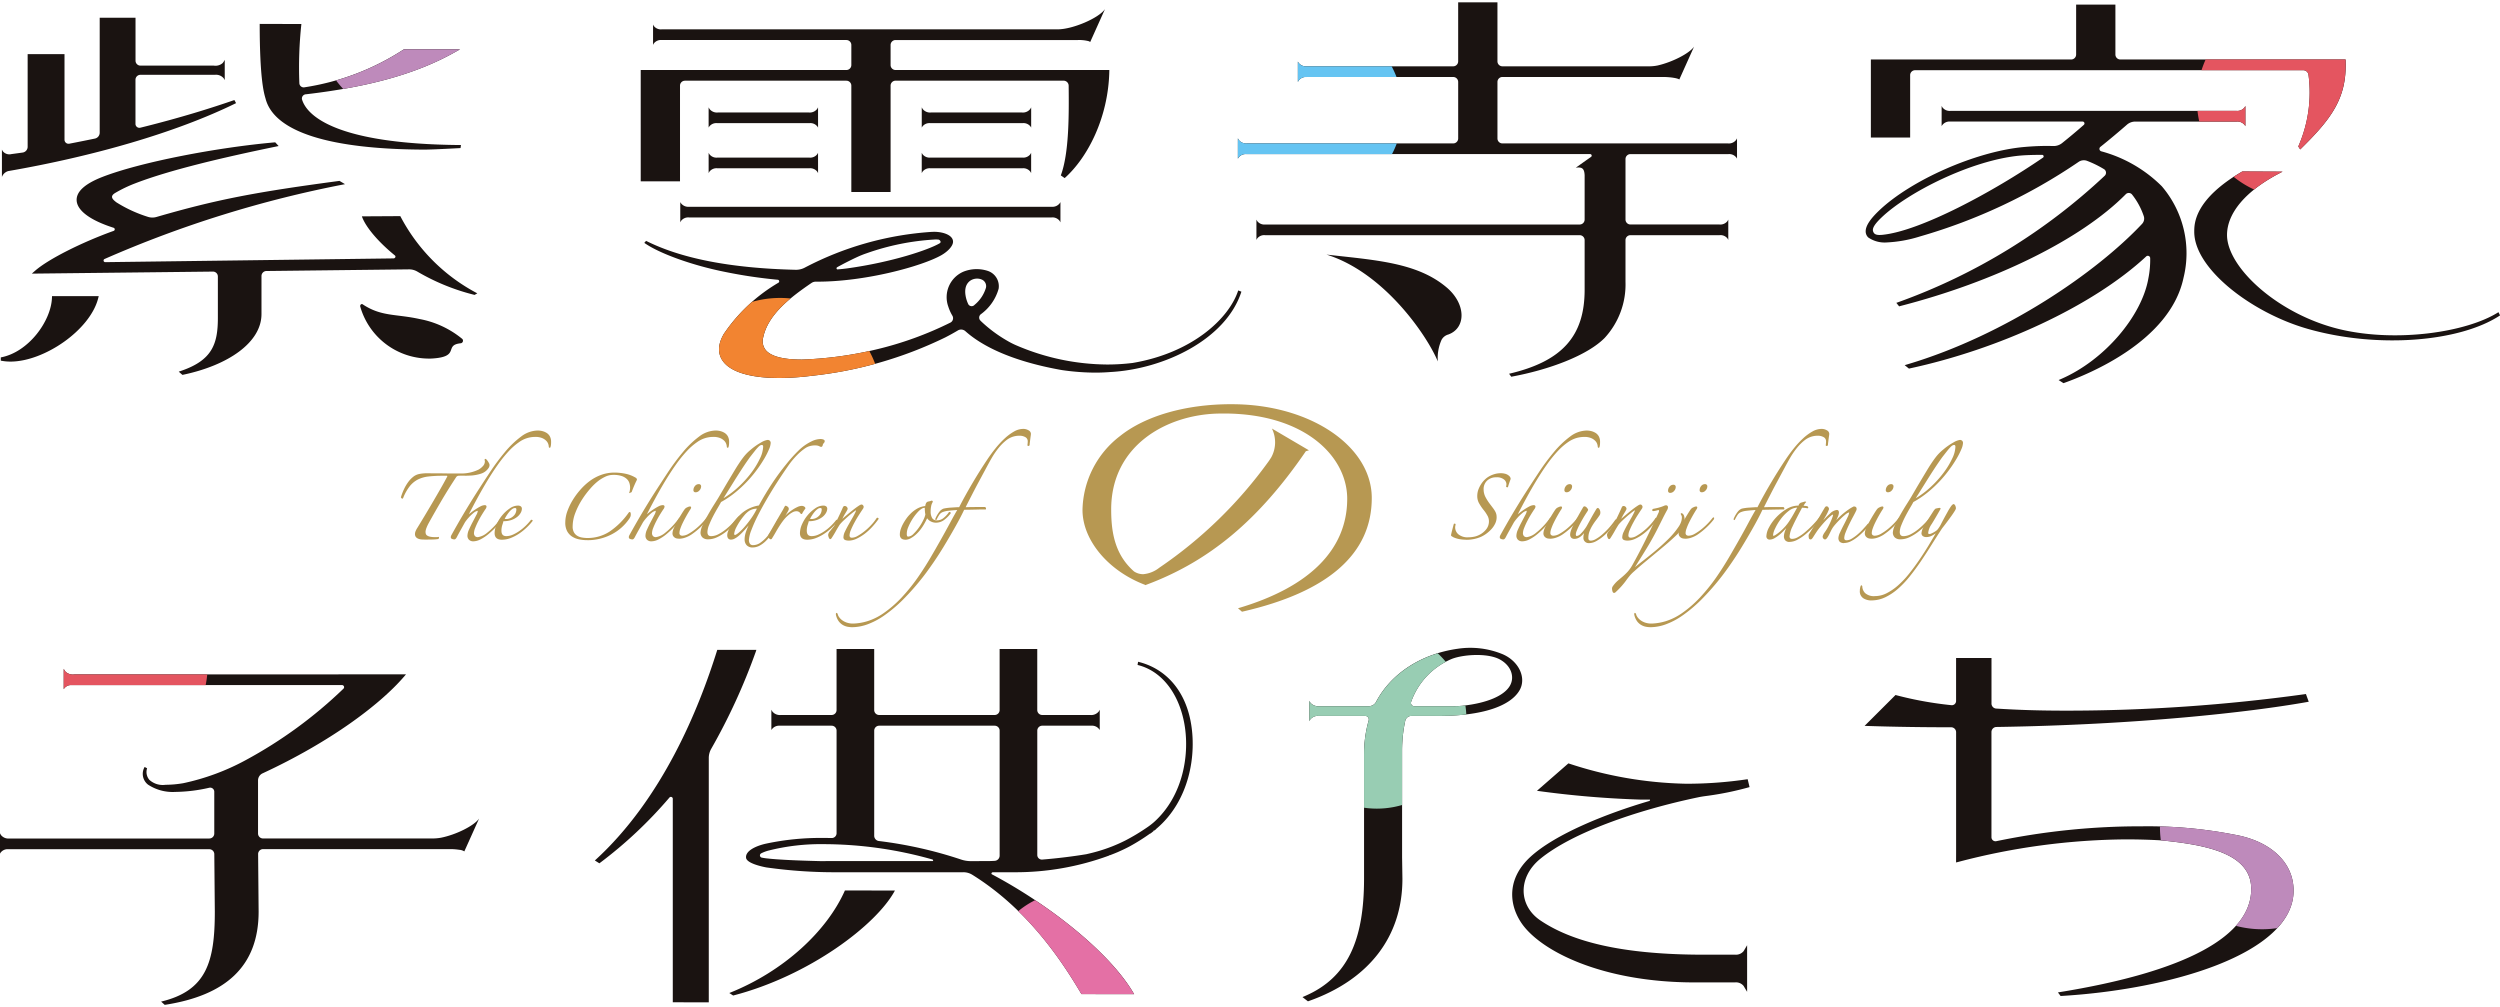 <?xml version="1.0"?>
<svg xmlns="http://www.w3.org/2000/svg" xmlns:xlink="http://www.w3.org/1999/xlink" width="340" height="137" viewBox="0 0 340 137">
  <defs>
    <clipPath id="a">
      <rect width="340" height="137" transform="translate(0 12.45)" fill="none"/>
    </clipPath>
    <clipPath id="b">
      <rect width="340" height="156.072" fill="none"/>
    </clipPath>
    <clipPath id="c">
      <path d="M99.185,150.421l.53.34c10.3-2.665,19.481-9.577,22-14.28l-6.8-.007c-2.429,5.5-8.274,10.981-15.722,13.947m109.84-27.5a132.643,132.643,0,0,0,14.229,1.2q.556,0,1.1-.007c.1,0,.036.167-.055.194-5.867,1.717-12.8,4.51-16.166,7.6-2.989,2.747-3.063,6.1-1.329,8.823,2.493,3.908,11.019,8.247,23.644,8.247h5.514a1.333,1.333,0,0,1,1.162.472c.021.031.04.063.06.1l.419.705v-6.337l-.419.707c-.02.035-.04.067-.061.1a1.342,1.342,0,0,1-1.169.476h-5.137c-10.311-.092-17.045-1.746-21.356-4.674-2.936-1.995-3.075-5.84.027-8.37,4.325-3.528,12.979-6.583,21.494-8.364.447-.094.9-.154,1.354-.212a41.53,41.53,0,0,0,5.6-1.169l-.26-1.068a56.25,56.25,0,0,1-8.394.618,53.871,53.871,0,0,1-15.984-2.771ZM8.666,109.1a1.154,1.154,0,0,1,1.071-.555H46.5a.287.287,0,0,1,.2.488,60.764,60.764,0,0,1-13.328,9.737,31.445,31.445,0,0,1-8.448,3.117,14.557,14.557,0,0,1-2.423.221,2.714,2.714,0,0,1-2.191-.663A1.633,1.633,0,0,1,20,119.858l-.336-.176a1.855,1.855,0,0,0,.471,2.409,6.109,6.109,0,0,0,3.7.985,21.469,21.469,0,0,0,4.588-.562.561.561,0,0,1,.713.505v5.716a.675.675,0,0,1-.675.674H1.266a1.28,1.28,0,0,1-1.131-.467c-.046-.073-.091-.153-.135-.24v2.764c.017-.033.033-.064.051-.1a1.184,1.184,0,0,1,1.083-.509H28.465a.681.681,0,0,1,.681.675l.07,7.821c0,6.89-1.167,10.756-7.306,12.23l.494.456c8.209-1.265,12.769-5.176,12.769-12.687l-.069-7.82a.669.669,0,0,1,.668-.675H61.1a7.811,7.811,0,0,1,1.348.09,1.513,1.513,0,0,1,.7.22l2.01-4.472c-.681.99-3.163,2.207-5.192,2.611a6.59,6.59,0,0,1-1.287.1H35.771a.675.675,0,0,1-.675-.674v-7.22a1.062,1.062,0,0,1,.613-.959l.089-.041c8.966-4.165,15.754-9.19,19.1-13.052l.321-.372L10.1,107.1a1.444,1.444,0,0,1-1.175-.362,2.206,2.206,0,0,1-.256-.4Zm257.362-4.246v5.813a.576.576,0,0,1-.607.609,48.694,48.694,0,0,1-7.5-1.352l-.127-.036-4.209,4.2.52.017c3.58.115,7.3.173,11.068.173h.184a.673.673,0,0,1,.674.674V131.3l-.006,1.359.279-.068a91.88,91.88,0,0,1,22.845-3.071c1.536,0,3.115.043,4.684.129,6.357.612,12.25,1.825,12.331,6.516.112,6.485-8.882,11.375-26.287,14.169l.378.485c14.815-.86,31.68-5.713,31.68-14.337,0-3.825-3.1-6.742-8.08-7.612a61.037,61.037,0,0,0-12.469-1.129,96.384,96.384,0,0,0-19.874,2.022.548.548,0,0,1-.664-.532V114.921a.691.691,0,0,1,.684-.685c19.186-.292,34.379-2,42.2-3.386l.263-.047-.379-1.048-.182.027A236.744,236.744,0,0,1,281,112.016c-3.674,0-6.511-.1-9.543-.286a.686.686,0,0,1-.609-.714v-6.163Zm-168.479-1.1-.049.158c-2.437,7.778-7.364,20.09-16.6,28.489l.616.386a58.938,58.938,0,0,0,9.525-8.942.258.258,0,0,1,.458.152v27.691h4.892v-33.22a2.537,2.537,0,0,1,.326-1.246,82.5,82.5,0,0,0,6.049-13.17l.1-.3Zm6.635,28.348c-.227-.028-.416-.059-.571-.093a.307.307,0,0,1-.115-.565,4.968,4.968,0,0,1,1.064-.4,29.051,29.051,0,0,1,7.479-.862,54.58,54.58,0,0,1,14.768,2.083c.109.033.143.214.03.214h-13.22l-2.02.01c-3.482-.081-5.975-.21-7.415-.383m26.54.171a57.119,57.119,0,0,0-11.224-2.527.725.725,0,0,1-.609-.744V114.739a.675.675,0,0,1,.675-.674h15.71a.674.674,0,0,1,.674.674v16.994a.715.715,0,0,1-.678.71c-.189.01-.378.02-.677.029l-2.559.01h-.013a4.151,4.151,0,0,1-1.3-.213m5.227-28.631v8.3a.674.674,0,0,1-.674.674h-15.71a.674.674,0,0,1-.675-.674v-8.3h-5.118v8.3a.674.674,0,0,1-.674.674h-6.9a1.311,1.311,0,0,1-1.152-.47,2.352,2.352,0,0,1-.14-.244v2.764a1.21,1.21,0,0,1,1.12-.593H113.1a.674.674,0,0,1,.674.674v13.944a.655.655,0,0,1-.666.658c-.366-.007-.726-.01-1.078-.01a35.546,35.546,0,0,0-7.878.78c-1.37.312-2.8.979-2.686,1.917.086.75,2.128,1.193,2.751,1.31a66.366,66.366,0,0,0,9.95.656h16.825a2.292,2.292,0,0,1,1.214.328c7.422,4.615,11.993,11.39,14.808,16.136l.065.11h7.161l-.206-.341c-3.349-5.542-11.563-11.944-19.13-15.949-.148-.079-.037-.284.132-.284h2.925a36.805,36.805,0,0,0,12.836-2.26l.086-.032c-.016-.043.045-.064.075-.029.2-.077.4-.152.588-.23l.468-.194.06-.028c.574-.248,1.113-.509,1.6-.773a27.3,27.3,0,0,0,2.668-1.675c.029-.021.063-.056.085-.029l.179-.132c.057-.042.11-.087.163-.132l.106-.088c-.036-.048.04-.092.1-.067l.252-.188c-.022-.016.015-.039.036-.056,4.483-3.785,5.567-10.095,4.63-14.748-.889-4.421-3.635-7.123-7.118-7.964l-.074.433c3.133.757,5.492,3.639,6.311,7.709.868,4.317-.087,10.1-4.077,13.666a9.42,9.42,0,0,1-1.054.8,27.361,27.361,0,0,1-2.812,1.686,21.653,21.653,0,0,1-3.7,1.461c-.488.142-1.027.28-1.634.417-1.714.286-3.84.556-6,.731a.623.623,0,0,1-.67-.624V114.739a.674.674,0,0,1,.674-.674h6.7a1.213,1.213,0,0,1,1.12.593v-2.764a2.519,2.519,0,0,1-.14.245,1.313,1.313,0,0,1-1.153.47h-6.531a.674.674,0,0,1-.674-.674v-8.3Zm55.959,7.2a9.914,9.914,0,0,1,5.577-5.867c1.6-.6,4.838-.8,6.484.086,1.566.848,2.061,2.395,1.373,3.585-.79,1.369-3.137,2.351-6.382,2.71a12.1,12.1,0,0,1-1.335.063h-5.263a.443.443,0,0,1-.454-.578m6.354-7.23c-4.911.686-9.066,3.324-11.12,7.223a1.09,1.09,0,0,1-.962.585h-6.8a1.344,1.344,0,0,1-1.175-.474,2.583,2.583,0,0,1-.144-.252v2.764a2.288,2.288,0,0,1,.139-.245,1.312,1.312,0,0,1,1.154-.471h6.3a.487.487,0,0,1,.483.612,16.691,16.691,0,0,0-.629,4.65v16.867c0,8.391-2.244,13.464-8.026,15.964l-.348.151.74.58.117-.041c8.21-2.9,12.732-8.792,12.732-16.61l-.044-2.939,0-14.6a19.146,19.146,0,0,1,.426-3.953.862.862,0,0,1,.839-.679l4.152-.006c5.414-.031,9.254-1.284,10.534-3.436,1-1.676-.031-3.971-2.271-4.941a11.141,11.141,0,0,0-4.385-.866,12.417,12.417,0,0,0-1.714.121M49,57.075a9.735,9.735,0,0,0,9.666,7.06c4.047-.213,1.629-1.826,3.983-2.078a.35.35,0,0,0,.225-.592,12.8,12.8,0,0,0-5.823-2.712c-3.228-.71-5.168-.306-7.718-1.992a.209.209,0,0,0-.115-.036.264.264,0,0,0-.218.351M7.075,55.645l-.008.217c-.116,3.171-3.182,7.407-6.96,8.113l0,.441a6.693,6.693,0,0,0,1.322.128h0c4.567,0,10.829-4.269,11.929-8.619l.071-.279Zm188.469,8.886a6.074,6.074,0,0,1,.5-2.925,1.5,1.5,0,0,1,.934-.743c2.418-.878,2.429-4.135-.222-6.389-4.024-3.42-9.758-3.721-16.347-4.476,7.9,2.464,13.731,11.114,15.139,14.534M131.692,56.75a4.343,4.343,0,0,1-.379-1.211c-.236-1.479.555-1.992.907-2.143a1.677,1.677,0,0,1,.669-.138,1.556,1.556,0,0,1,.6.117.972.972,0,0,1,.605,1.117,4.769,4.769,0,0,1-1.554,2.337.623.623,0,0,1-.427.176.446.446,0,0,1-.42-.255m-17.833-5.044c.89-.49,1.795-.951,2.7-1.373a12.547,12.547,0,0,1,1.289-.516,33.52,33.52,0,0,1,9.266-1.875c.078,0,.152,0,.221,0s.152,0,.219,0c.291.014.5.359.245.508-1.473.875-6.422,2.561-12.547,3.413q-.622.087-1.341.142H113.9c-.157,0-.187-.222-.044-.3m12.9-4.8a43.226,43.226,0,0,0-17.328,4.872,2.516,2.516,0,0,1-1.221.286c-9.023-.213-15.682-1.59-20.347-3.935l-.24.274c2.08,1.468,6.624,3.09,11.077,3.967a66.379,66.379,0,0,0,7.079,1.049.216.216,0,0,1,.09.4,23.059,23.059,0,0,0-7.412,6.936c-1.367,2.3-.336,3.694.4,4.318,1.322,1.118,3.777,1.709,7.1,1.709a35.5,35.5,0,0,0,4.36-.291,54.683,54.683,0,0,0,18.234-5.226c.593-.3,1.17-.625,1.726-.956a.866.866,0,0,1,1.02.113c2.011,1.8,5.847,3.991,13.1,5.28a32.531,32.531,0,0,0,4.561.349c.681,0,1.354-.027,2.053-.082,7.282-.392,15.727-4.424,17.818-10.928l-.436-.169c-1.217,3.789-6.231,8.493-14.35,9.862a28.145,28.145,0,0,1-3.463.213h0a31.724,31.724,0,0,1-12.354-2.6,10.709,10.709,0,0,1-1.2-.606,18.688,18.688,0,0,1-3.543-2.616c-.051-.05-.1-.1-.152-.151a.581.581,0,0,1,.036-.851,6.423,6.423,0,0,0,2.441-3.481,2.193,2.193,0,0,0-1.472-2.426,4.851,4.851,0,0,0-3.347.117,3.776,3.776,0,0,0-2.026,4.74,5.815,5.815,0,0,0,.556,1.234.67.67,0,0,1-.244.924,46.927,46.927,0,0,1-10.181,3.681,50.7,50.7,0,0,1-10.054,1.362c-2.556,0-4.21-.44-4.918-1.31a1.938,1.938,0,0,1-.33-1.707c.65-3.152,3.805-5.518,6.57-7.405a1.035,1.035,0,0,1,.607-.174l0,0,.217,0c6.508,0,14.155-2.085,16.817-3.589.88-.5,1.549-1.21,1.6-1.765.09-.932-1.275-1.425-2.553-1.425-.1,0-.193,0-.293.006m17.405-3.95a1.239,1.239,0,0,1-1.127.538H93.7a1.242,1.242,0,0,1-1.127-.538c-.018-.034-.038-.069-.056-.106v2.764a2.4,2.4,0,0,1,.121-.217,1.226,1.226,0,0,1,1.089-.45H143.01a1.226,1.226,0,0,1,1.089.45,2.4,2.4,0,0,1,.121.217V42.849c-.018.036-.037.071-.056.106m154.25,3.933c0,5.074,7.86,11.027,15.349,13.18,9.585,2.756,20.807,1.791,26.237-1.809l-.218-.437c-4.305,2.74-13.806,4.128-21.415,2.359-8.437-1.961-15.495-8.393-15.495-12.861,0-2.911,2.459-6.052,7.555-8.608l-5.472-.027c-6.541,3.808-6.541,7.116-6.541,8.2M111.137,36.361a1.213,1.213,0,0,1-1.078.444H97.569a1.213,1.213,0,0,1-1.077-.444c-.04-.065-.079-.135-.117-.21v2.764c.038-.075.078-.146.118-.211a1.216,1.216,0,0,1,1.081-.446h12.483a1.216,1.216,0,0,1,1.081.446c.04.066.079.136.118.211V36.152c-.038.075-.077.144-.118.209m28.984,0a1.213,1.213,0,0,1-1.078.444H126.554a1.214,1.214,0,0,1-1.079-.444c-.04-.065-.079-.134-.117-.209v2.764c.039-.075.078-.145.118-.211a1.218,1.218,0,0,1,1.081-.446h12.482a1.215,1.215,0,0,1,1.081.446c.04.065.08.136.118.211V36.152c-.038.075-.077.145-.117.21M13.886,39.455c-2.37.926-3.535,2-3.463,3.2.083,1.384,1.894,2.7,5.029,3.7a.222.222,0,0,1,0,.421c-4.36,1.567-8.865,3.835-10.673,5.413l-.459.4,24.633-.278a.668.668,0,0,1,.675.667v5.652c0,3.543-.793,5.736-4.971,7.172l-.351.121.507.446c6.233-1.292,10.752-4.415,10.752-8.275V52.918a.682.682,0,0,1,.674-.682L55.6,52.011a2.2,2.2,0,0,1,1.178.316,29.31,29.31,0,0,0,7.768,3.161l.369-.216a24.821,24.821,0,0,1-10.472-10.5l-5.223.03c.462,1.357,2.1,3.369,4.489,5.319.17.137.033.4-.186.4l-39.21.509a.224.224,0,0,1-.1-.426A153.573,153.573,0,0,1,46.92,40.42l-.748-.447C34.677,41.509,29.5,42.5,21.288,44.879a1.991,1.991,0,0,1-1.194-.021A18.272,18.272,0,0,1,15.828,42.9c-.525-.4-.921-.8-.208-1.252a17.97,17.97,0,0,1,2.729-1.319c4.685-1.812,11.978-3.536,19.543-5.087l-.465-.5c-7.884.69-18.352,2.7-23.541,4.722M111.122,30.2A1.271,1.271,0,0,1,110,30.67H97.629a1.271,1.271,0,0,1-1.123-.466c-.045-.072-.09-.151-.132-.236v2.764c.017-.033.034-.065.052-.1a1.189,1.189,0,0,1,1.088-.513h12.6a1.191,1.191,0,0,1,1.088.513c.017.031.034.063.052.1V29.968c-.043.086-.088.164-.133.236m28.984,0a1.272,1.272,0,0,1-1.123.466H126.613a1.272,1.272,0,0,1-1.123-.467q-.068-.107-.133-.236v2.764c.017-.033.034-.065.052-.1a1.191,1.191,0,0,1,1.088-.513h12.6a1.19,1.19,0,0,1,1.088.513c.018.031.035.063.052.1V29.968c-.043.086-.087.164-.133.236m114.7,16.78c-.175-.328-.248-.768,1.082-2.037,3.594-3.427,12.205-7.784,18.8-8.413.859-.083,2.1-.1,3.049-.107a.208.208,0,0,1,.092.386c-6.69,4.593-16.647,9.984-21.841,10.491a3.659,3.659,0,0,1-.371.021c-.393,0-.679-.087-.816-.342m50.446-16.99a1.241,1.241,0,0,1-1.1.455H265.287a1.244,1.244,0,0,1-1.1-.455c-.043-.068-.084-.142-.125-.221v2.763c.018-.036.036-.07.055-.1a1.229,1.229,0,0,1,1.117-.531h17.994a.257.257,0,0,1,.17.449c-.924.814-1.927,1.656-2.965,2.486a1.833,1.833,0,0,1-1.2.394c-.29-.008-.582-.012-.877-.012-1.045,0-2.126.053-3.21.156-6.456.615-15.246,4.488-19.592,8.633-1.223,1.166-1.82,2.086-1.824,2.813a1.133,1.133,0,0,0,.352.846,3.907,3.907,0,0,0,2.381.683,17.767,17.767,0,0,0,4.674-.83,75.068,75.068,0,0,0,21.541-10.126,1.257,1.257,0,0,1,1.159-.149,14.04,14.04,0,0,1,2.3,1.126.569.569,0,0,1,.111.893,81.029,81.029,0,0,1-28.041,17.186l-.308.108.382.478.14-.042c12.761-3.283,24.558-9,30.687-15.216a.574.574,0,0,1,.86.062,9.655,9.655,0,0,1,1.578,2.911,1.043,1.043,0,0,1-.226,1.064c-6.124,6.52-18.47,15.094-31.9,19.1l-.386.116.586.471.116-.03c11.98-2.581,24.76-8.38,32.138-15.219a.323.323,0,0,1,.551.207,12.917,12.917,0,0,1-.25,2.788c-.9,5.1-5.94,11.094-11.867,13.665l-.335.144.659.421.121-.044c3.232-1.164,14.368-5.632,16.2-14.273A14,14,0,0,0,294.009,40.7a18.476,18.476,0,0,0-8.251-4.761.347.347,0,0,1-.089-.612c1.1-.872,2.6-2.141,3.609-3.019a1.725,1.725,0,0,1,1.137-.408H304.2a1.226,1.226,0,0,1,1.116.53c.018.033.037.068.054.1V29.773a2.416,2.416,0,0,1-.125.221M36.12,28.789C37.3,33.32,44.9,35.714,58.1,35.714c.872,0,4.532-.2,4.532-.2l.052-.415-.25,0c-16.846-.155-20.723-4.023-21.367-6.21a.573.573,0,0,1,.538-.691c8.9-1.036,15.21-2.9,20.211-5.7l.753-.422H54.938l-.056.036a34.149,34.149,0,0,1-13.5,5.141.591.591,0,0,1-.666-.574,54.565,54.565,0,0,1,.277-8.039l-5.671-.017c.006,7.483.563,9.374.8,10.173M13.554,17.778V33.415a.818.818,0,0,1-.648.805c-1.156.233-2.264.459-3.5.7a.546.546,0,0,1-.637-.553V22.736H3.759V35.344a.793.793,0,0,1-.692.774c-.507.071-1.012.14-1.508.206a1.145,1.145,0,0,1-1.166-.371C.348,35.882.3,35.8.261,35.718v3.719a1.286,1.286,0,0,1,.85-.8C12.626,36.646,23.938,33.414,32.1,29.4l-.229-.421c-3.031,1.054-7.353,2.421-12.784,3.761a.533.533,0,0,1-.666-.512V26.219a.674.674,0,0,1,.674-.675h10.14a1.342,1.342,0,0,1,1.175.475,2.473,2.473,0,0,1,.144.252V23.505a2.33,2.33,0,0,1-.282.443,1.478,1.478,0,0,1-1.189.348H19.1a.674.674,0,0,1-.674-.674V17.778ZM143.838,19.36l-53.829,0a1.209,1.209,0,0,1-1.076-.443c-.04-.064-.079-.134-.117-.208v2.764a2.308,2.308,0,0,1,.119-.213,1.22,1.22,0,0,1,1.084-.447h25.089a.675.675,0,0,1,.675.675v2.728a.674.674,0,0,1-.675.674H87.138V40.033H92.48V27.02a.675.675,0,0,1,.675-.674h21.952a.675.675,0,0,1,.675.674V41.483h5.343V27.02a.674.674,0,0,1,.674-.674h22.86a.692.692,0,0,1,.682.7c.044,4.07.052,9.156-1.066,12.186l.523.365c3.09-2.747,5.922-8.155,6.071-14.469l0-.231H121.8a.674.674,0,0,1-.674-.674V21.49a.676.676,0,0,1,.674-.675l24.8,0a5.15,5.15,0,0,1,1.325.121.844.844,0,0,1,.348.144l2.01-4.472c-.85,1.235-4.4,2.753-6.442,2.753M282.349,16v6.791a.675.675,0,0,1-.675.675H254.432v10.6h5.342V25.589a.675.675,0,0,1,.675-.675h52.779a.725.725,0,0,1,.728.666,18.211,18.211,0,0,1-1.392,9.708l.263.4c4.22-4.136,6.352-6.942,6.175-12.012l-.007-.217h-30.63a.675.675,0,0,1-.674-.675V16Zm-84.037-.309v8.028a.675.675,0,0,1-.674.675H177.692a1.241,1.241,0,0,1-1.125-.536l-.056-.106v2.764c.04-.079.081-.151.124-.218a1.235,1.235,0,0,1,1.094-.452h19.908a.675.675,0,0,1,.674.675V34.2a.674.674,0,0,1-.674.674H169.592a1.257,1.257,0,0,1-1.112-.46,2.563,2.563,0,0,1-.129-.229v2.764c.017-.034.035-.068.053-.1a1.206,1.206,0,0,1,1.1-.521H216.26a.21.21,0,0,1,.127.379c-1.01.7-2.081,1.477-2.081,1.477a2.259,2.259,0,0,1,.373-.034c.574,0,.793.276.832,1.045v6.035a.675.675,0,0,1-.675.675H172.084a1.227,1.227,0,0,1-1.088-.45c-.042-.067-.083-.139-.121-.216V48c.037-.074.075-.142.116-.205a1.2,1.2,0,0,1,1.07-.44h42.776a.675.675,0,0,1,.675.675v6.75c0,6.322-3.073,9.738-10.275,11.421l.3.4c5.175-.954,10.345-2.9,12.692-5.268a10.725,10.725,0,0,0,2.843-7.658V48.032a.675.675,0,0,1,.674-.675h12.12a1.2,1.2,0,0,1,1.07.44c.04.063.079.132.116.205V45.239c-.04.077-.08.149-.121.216a1.231,1.231,0,0,1-1.089.45H221.742a.675.675,0,0,1-.674-.675V37a.674.674,0,0,1,.674-.674H235.08a1.211,1.211,0,0,1,1.1.521c.018.032.036.066.053.1V34.185a2.567,2.567,0,0,1-.129.229,1.257,1.257,0,0,1-1.112.46H204.329a.675.675,0,0,1-.675-.674V26.517a.676.676,0,0,1,.675-.675h21.649a10.491,10.491,0,0,1,1.35.07c.822.106,1.017.231,1.06.274l2.009-4.473c-.639.931-2.968,2.108-4.943,2.561a5.706,5.706,0,0,1-1.273.116H204.329a.675.675,0,0,1-.675-.675V15.686Z" transform="translate(0 -15.686)" fill="none"/>
    </clipPath>
  </defs>
  <g transform="translate(0 -12.45)" clip-path="url(#a)">
    <g transform="translate(0 0.32)">
      <g clip-path="url(#b)">
        <path d="M72.214,104.919c-.2,0-.389,0-.568-.01a1.769,1.769,0,0,1-.5-.083.858.858,0,0,1-.366-.227.625.625,0,0,1-.147-.443,1.032,1.032,0,0,1,.084-.382,2.567,2.567,0,0,1,.224-.428q.536-.872,1.082-1.786T73.1,99.743q.526-.9,1.023-1.767t.912-1.657l-.04-.079h-.655a16.2,16.2,0,0,0-1.888.1,4.3,4.3,0,0,0-1.427.41,3.465,3.465,0,0,0-1.1.906,6.378,6.378,0,0,0-.9,1.6c-.034.067-.075.1-.125.1a.283.283,0,0,1-.18-.2,7.746,7.746,0,0,1,.42-1.093,5.93,5.93,0,0,1,.553-.943,3.653,3.653,0,0,1,.7-.739,1.929,1.929,0,0,1,.865-.391,5.311,5.311,0,0,1,1.017-.09h.108q.614.01,1.23.01.576,0,1.153.01t1.151.01h.854a5.446,5.446,0,0,0,2.51-.528,2.3,2.3,0,0,0,.578-.463.941.941,0,0,0,.279-.649.277.277,0,0,0-.013-.109l-.007-.014-.02-.075c0-.109.066-.147.127-.147h.028l.079.06a2.081,2.081,0,0,1,.371.536.44.44,0,0,1,.066.267.709.709,0,0,1-.086.308,1.938,1.938,0,0,1-1.041.828A5.6,5.6,0,0,1,78,96.22c-.151.009-.309.013-.474.013l-.483-.006c-.156,0-.3,0-.431.013a.416.416,0,0,0-.367.169c-.739,1.123-1.431,2.232-2.052,3.293s-1.2,2.078-1.717,3.017a5.582,5.582,0,0,0-.284.616,1.855,1.855,0,0,0-.125.509,1.163,1.163,0,0,0,.037.285.423.423,0,0,0,.156.221,1.053,1.053,0,0,0,.383.167,2.838,2.838,0,0,0,.688.067h.238a1.232,1.232,0,0,0,.225-.017l.1-.02,0,.161a.219.219,0,0,1-.107.139,6.275,6.275,0,0,1-.791.061c-.278.006-.537.01-.776.01" transform="translate(-14.195 -19.406)" fill="#b79852"/>
        <path d="M80.336,104.154a.814.814,0,0,1-.582-.207.759.759,0,0,1-.22-.574,2.177,2.177,0,0,1,.224-.842q.22-.5.489-1.008c.179-.336.34-.648.486-.932a1.509,1.509,0,0,0,.211-.575.073.073,0,0,0-.038-.01,1.335,1.335,0,0,0-.56.3,6.172,6.172,0,0,0-1.147,1.256l-.57,1.025q-.3.536-.516.952c-.121.241-.235.354-.358.354a.965.965,0,0,1-.278-.053.254.254,0,0,1-.206-.252.565.565,0,0,1,.066-.248q.837-1.515,1.631-2.854t1.61-2.633q.953-1.49,1.976-3.04a30.516,30.516,0,0,1,2.1-2.826A12.828,12.828,0,0,1,86.84,89.9a3.825,3.825,0,0,1,2.255-.817,2.647,2.647,0,0,1,.591.071,2.086,2.086,0,0,1,.585.236,1.3,1.3,0,0,1,.461.471,1.534,1.534,0,0,1,.178.779,2.839,2.839,0,0,1-.031.489.961.961,0,0,1-.065.236l-.018.038-.082.04c-.1-.063-.117-.1-.117-.148a1.383,1.383,0,0,0-.067-.358,1.14,1.14,0,0,0-.263-.44,1.682,1.682,0,0,0-.563-.381,2.352,2.352,0,0,0-.946-.163,3.736,3.736,0,0,0-2.207.713A8.545,8.545,0,0,0,85.2,91.84a17.565,17.565,0,0,0-1.573,1.949c-.566.8-1.19,1.777-1.853,2.914-.62,1.062-1.307,2.329-2.044,3.766l.186-.149q.3-.24.66-.48t.7-.421a1.353,1.353,0,0,1,.608-.186c.221,0,.246.144.246.207a.759.759,0,0,1-.192.4c-.1.156-.243.373-.414.651s-.34.573-.5.889a9.509,9.509,0,0,0-.424.928,2.091,2.091,0,0,0-.175.709.583.583,0,0,0,.14.429.518.518,0,0,0,.389.139A2.54,2.54,0,0,0,82.2,103a9.6,9.6,0,0,0,1.892-2.011.184.184,0,0,1,.133-.067c.025,0,.107.01.107.146a8.371,8.371,0,0,1-.9,1.12,11.771,11.771,0,0,1-1.039.978,5.8,5.8,0,0,1-1.066.713,2.221,2.221,0,0,1-.993.275" transform="translate(-15.962 -18.403)" fill="#b79852"/>
        <path d="M85.78,106.593c-.665,0-1-.3-1-.9a3.045,3.045,0,0,1,.294-1.229,5.142,5.142,0,0,1,.754-1.208,4.944,4.944,0,0,1,1.018-.925,1.945,1.945,0,0,1,1.08-.379.64.64,0,0,1,.432.116.4.4,0,0,1,.132.309,1.177,1.177,0,0,1-.157.549,1.876,1.876,0,0,1-.463.546,2.6,2.6,0,0,1-.774.428,3.221,3.221,0,0,1-1.116.173,4.329,4.329,0,0,1-.155.519,2.621,2.621,0,0,0-.116.764c0,.51.213.747.668.747a2.239,2.239,0,0,0,.916-.212,5.441,5.441,0,0,0,.931-.54,6.716,6.716,0,0,0,.835-.707,7.377,7.377,0,0,0,.64-.719l.021-.026.09-.026c.117.036.149.086.149.153a7.424,7.424,0,0,1-.825.913,7.654,7.654,0,0,1-1.022.821,5.975,5.975,0,0,1-1.145.6,3.28,3.28,0,0,1-1.186.232m.423-2.826a1.442,1.442,0,0,0,.152.01,1.379,1.379,0,0,0,.967-.39,1.211,1.211,0,0,0,.416-.913c0-.134-.057-.191-.191-.191a.634.634,0,0,0-.367.137,2.158,2.158,0,0,0-.4.374,5.375,5.375,0,0,0-.372.51,4.4,4.4,0,0,0-.259.456l.049.006" transform="translate(-17.513 -21.06)" fill="#b79852"/>
        <path d="M99.881,105.484a5.481,5.481,0,0,1-1.116-.111,2.718,2.718,0,0,1-.957-.386,2,2,0,0,1-.668-.739,2.454,2.454,0,0,1-.246-1.154,4.622,4.622,0,0,1,.292-1.572,8.252,8.252,0,0,1,.751-1.541,10.038,10.038,0,0,1,1.03-1.381,8.2,8.2,0,0,1,1.151-1.081,6.075,6.075,0,0,1,1.606-.894,5.28,5.28,0,0,1,1.85-.332,7.5,7.5,0,0,1,1.473.151,4.43,4.43,0,0,1,1.4.534.319.319,0,0,1,.192.3c-.1.192-.219.438-.363.772s-.264.636-.356.9l-.221.1-.136.045.052-.135a1.4,1.4,0,0,0,.066-.293,2.623,2.623,0,0,0,.029-.358,2.015,2.015,0,0,0-.1-.6,1.315,1.315,0,0,0-.35-.547,1.927,1.927,0,0,0-.691-.4,3.489,3.489,0,0,0-1.139-.155,2.483,2.483,0,0,0-1.044.222,5.437,5.437,0,0,0-.922.539,7.385,7.385,0,0,0-1.112,1.043,12.186,12.186,0,0,0-1.175,1.55,9.881,9.881,0,0,0-.917,1.815,5.215,5.215,0,0,0-.363,1.853,1.585,1.585,0,0,0,.171.781,1.287,1.287,0,0,0,.444.473,1.825,1.825,0,0,0,.642.24,4.259,4.259,0,0,0,.762.068,5.448,5.448,0,0,0,3-.873,10.021,10.021,0,0,0,2.584-2.555c.035-.047.088-.107.154-.107.147,0,.147.242.147.345a.722.722,0,0,1-.056.3,2.216,2.216,0,0,1-.113.216,6.527,6.527,0,0,1-2.439,2.18,7.084,7.084,0,0,1-3.318.792" transform="translate(-20.016 -19.892)" fill="#b79852"/>
        <path d="M110.849,104.154a.814.814,0,0,1-.582-.207.759.759,0,0,1-.22-.574,2.177,2.177,0,0,1,.224-.842q.22-.5.489-1.008c.179-.336.34-.648.486-.932a1.509,1.509,0,0,0,.211-.575.073.073,0,0,0-.038-.01,1.335,1.335,0,0,0-.56.3,6.171,6.171,0,0,0-1.147,1.256l-.57,1.025q-.3.536-.516.952c-.121.241-.235.354-.358.354a.965.965,0,0,1-.278-.053.254.254,0,0,1-.206-.252.565.565,0,0,1,.066-.248q.837-1.515,1.631-2.854t1.61-2.633q.953-1.49,1.976-3.04a30.516,30.516,0,0,1,2.1-2.826,12.828,12.828,0,0,1,2.186-2.087,3.825,3.825,0,0,1,2.255-.817,2.646,2.646,0,0,1,.591.071,2.086,2.086,0,0,1,.585.236,1.3,1.3,0,0,1,.461.471,1.535,1.535,0,0,1,.178.779,2.838,2.838,0,0,1-.031.489.96.96,0,0,1-.065.236l-.018.038-.082.04c-.1-.063-.117-.1-.117-.148a1.383,1.383,0,0,0-.067-.358,1.14,1.14,0,0,0-.263-.44,1.683,1.683,0,0,0-.563-.381,2.352,2.352,0,0,0-.946-.163,3.737,3.737,0,0,0-2.207.713,8.546,8.546,0,0,0-1.35,1.172,17.565,17.565,0,0,0-1.573,1.949c-.566.8-1.19,1.777-1.853,2.914-.62,1.062-1.307,2.329-2.044,3.766l.186-.149q.3-.24.66-.48t.7-.421a1.353,1.353,0,0,1,.608-.186c.221,0,.246.144.246.207a.759.759,0,0,1-.192.4c-.1.156-.243.373-.414.651s-.34.573-.5.889a9.51,9.51,0,0,0-.424.928,2.091,2.091,0,0,0-.175.709.583.583,0,0,0,.14.429.518.518,0,0,0,.389.139,2.54,2.54,0,0,0,1.252-.582,9.6,9.6,0,0,0,1.892-2.011.184.184,0,0,1,.133-.067c.025,0,.107.01.107.146a8.37,8.37,0,0,1-.9,1.12,11.77,11.77,0,0,1-1.039.978,5.8,5.8,0,0,1-1.066.713,2.221,2.221,0,0,1-.993.275" transform="translate(-22.265 -18.403)" fill="#b79852"/>
        <path d="M116.209,105.694a2.244,2.244,0,0,1-.287-.021.769.769,0,0,1-.315-.109.808.808,0,0,1-.238-.227.668.668,0,0,1-.1-.386,1.945,1.945,0,0,1,.2-.732q.2-.451.469-.93t.538-.916q.27-.439.43-.659a.816.816,0,0,1,.375-.29.978.978,0,0,1,.355-.114c.155,0,.167.1.167.127a.438.438,0,0,1-.034.142.391.391,0,0,1-.085.144c-.163.252-.337.543-.515.859s-.34.624-.486.92a7.167,7.167,0,0,0-.344.817,1.894,1.894,0,0,0-.125.574.362.362,0,0,0,.1.3.458.458,0,0,0,.3.094,1.748,1.748,0,0,0,.841-.259,6.759,6.759,0,0,0,.934-.639,8.977,8.977,0,0,0,.858-.789,7.73,7.73,0,0,0,.61-.709c.068-.069.107-.093.147-.093h.055l.028.07a.342.342,0,0,1-.033.187,9.046,9.046,0,0,1-1.11,1.2,9.646,9.646,0,0,1-1.141.9,3.7,3.7,0,0,1-.829.4,2.527,2.527,0,0,1-.776.142m2.224-6.316a.275.275,0,0,1-.305-.305.856.856,0,0,1,.2-.538.64.64,0,0,1,.52-.264.293.293,0,0,1,.325.325.793.793,0,0,1-.225.521.676.676,0,0,1-.517.261" transform="translate(-23.811 -20.3)" fill="#b79852"/>
        <path d="M121.114,104.207a1.035,1.035,0,0,1-.794-.27.929.929,0,0,1-.247-.652,2.749,2.749,0,0,1,.314-1.051c.2-.441.449-.913.728-1.4s.558-.956.836-1.393.482-.766.614-.99l.705-1.2c.244-.417.486-.825.725-1.222l.685-1.143c.219-.364.421-.687.608-.966q.338-.518.7-.978a6.071,6.071,0,0,1,.924-.924,8.362,8.362,0,0,1,1.4-.981,2.456,2.456,0,0,1,.885-.345.441.441,0,0,1,.3.107.408.408,0,0,1,.121.318,2.429,2.429,0,0,1-.224.839,10.4,10.4,0,0,1-.629,1.25,17.6,17.6,0,0,1-1,1.515,17.01,17.01,0,0,1-1.337,1.605,16.476,16.476,0,0,1-1.645,1.526,12.962,12.962,0,0,1-1.916,1.288c-.094.186-.259.471-.471.829s-.419.733-.624,1.129a12.812,12.812,0,0,0-.534,1.165,2.689,2.689,0,0,0-.223.949c0,.387.161.568.508.568a2.193,2.193,0,0,0,1-.271,5.92,5.92,0,0,0,1.011-.667,10.066,10.066,0,0,0,.908-.839q.425-.445.722-.8c.084-.083.136-.116.184-.116h.051l.04.072a.213.213,0,0,1-.077.215c-.235.288-.52.6-.843.933a9.781,9.781,0,0,1-1.039.92,6.313,6.313,0,0,1-1.154.7,2.88,2.88,0,0,1-1.22.284m7.288-12.83a.431.431,0,0,0-.188.052,1.277,1.277,0,0,0-.29.236,6.386,6.386,0,0,0-.451.52q-.268.338-.686.874c-.1.144-.252.355-.444.632s-.436.644-.733,1.1-.655,1.019-1.072,1.686L123.2,98.621a12.02,12.02,0,0,0,1.988-1.492,14.551,14.551,0,0,0,1.789-1.968,10.96,10.96,0,0,0,1.185-1.953,4,4,0,0,0,.431-1.581c0-.22-.1-.25-.191-.25" transform="translate(-24.804 -18.733)" fill="#b79852"/>
        <path d="M128.137,105.288a1.082,1.082,0,0,1-.845-.31,1.145,1.145,0,0,1-.275-.789,3.235,3.235,0,0,1,.192-1.045c.085-.245.2-.533.352-.857-.23.272-.438.511-.626.716a7.315,7.315,0,0,1-.742.723,3.015,3.015,0,0,1-.559.375,1.034,1.034,0,0,1-.436.116.483.483,0,0,1-.433-.179.74.74,0,0,1-.111-.424,1.579,1.579,0,0,1,.1-.49,2.71,2.71,0,0,1,.286-.58,8.016,8.016,0,0,1,1.651-1.961,4.8,4.8,0,0,1,2.266-1.008c.586-1.074,1.2-2.085,1.782-2.969A32.212,32.212,0,0,1,132.652,94a19.586,19.586,0,0,1,1.7-1.892,6.544,6.544,0,0,1,1.756-1.244,2.914,2.914,0,0,1,1.2-.324,1.13,1.13,0,0,1,.412.064c.159.063.191.156.191.221a.406.406,0,0,1-.138.286.558.558,0,0,0-.14.3c-.046.162-.137.194-.205.194a.331.331,0,0,1-.149-.036l-.147-.069a1.19,1.19,0,0,0-.205-.065,1.729,1.729,0,0,0-.353-.028,2.566,2.566,0,0,0-.658.087,2.09,2.09,0,0,0-.6.259,7.178,7.178,0,0,0-1.189,1,10.749,10.749,0,0,0-1.174,1.421c-.881,1.262-1.665,2.46-2.332,3.562s-1.227,2.095-1.676,2.965a20.018,20.018,0,0,0-1.009,2.227,4.461,4.461,0,0,0-.333,1.337.909.909,0,0,0,.136.518.482.482,0,0,0,.431.189,1.71,1.71,0,0,0,.985-.326,4.872,4.872,0,0,0,.911-.832,7.422,7.422,0,0,0,.787-1.112q.357-.613.613-1.148a.171.171,0,0,1,.157-.1l.036.008.1.069a.222.222,0,0,1-.058.193,15.534,15.534,0,0,1-.762,1.357,7.927,7.927,0,0,1-.862,1.143,3.979,3.979,0,0,1-.95.778,2.013,2.013,0,0,1-1,.286m.566-5.278a2.045,2.045,0,0,0-1.016.273,3.066,3.066,0,0,0-.709.65,8.6,8.6,0,0,0-1.065,1.587,2.6,2.6,0,0,0-.311.953.075.075,0,0,0,.042.079.248.248,0,0,0,.09.033c.043,0,.159-.036.463-.283a7,7,0,0,0,.806-.8,13.537,13.537,0,0,0,.92-1.176,9.491,9.491,0,0,0,.78-1.319" transform="translate(-25.75 -18.703)" fill="#b79852"/>
        <path d="M132,106.54c-.04,0-.09-.023-.214-.137-.1-.1-.151-.167-.151-.229a.868.868,0,0,1,.148-.391l1.261-2.185c.192-.331.361-.618.507-.865a5.949,5.949,0,0,0,.294-.539c.09-.163.141-.218.2-.218.036,0,.087.018.234.109a.378.378,0,0,1,.19.336.583.583,0,0,1-.076.229c-.048.094-.1.192-.162.293,0,0-.24.409-.265.45a2.214,2.214,0,0,1,.442-.447,7.12,7.12,0,0,1,.612-.452,4.667,4.667,0,0,1,.635-.351,1.419,1.419,0,0,1,.574-.146.6.6,0,0,1,.346.1.307.307,0,0,1,.158.244c-.094.135-.175.245-.259.375a1.991,1.991,0,0,0-.163.286.144.144,0,0,1-.142.1c-.051,0-.086-.044-.117-.09a.858.858,0,0,0-.1-.119.645.645,0,0,0-.171-.116.713.713,0,0,0-.308-.053,1.137,1.137,0,0,0-.542.171,2.976,2.976,0,0,0-.544.388,4.319,4.319,0,0,0-.657.687q-.287.375-.543.779t-.5.831q-.239.428-.518.868c-.006.025-.047.09-.176.09" transform="translate(-27.193 -21.066)" fill="#b79852"/>
        <path d="M138.119,106.593c-.665,0-1-.3-1-.9a3.044,3.044,0,0,1,.294-1.229,5.141,5.141,0,0,1,.754-1.208,4.944,4.944,0,0,1,1.018-.925,1.945,1.945,0,0,1,1.08-.379.64.64,0,0,1,.432.116.4.4,0,0,1,.132.309,1.177,1.177,0,0,1-.157.549,1.876,1.876,0,0,1-.463.546,2.6,2.6,0,0,1-.774.428,3.221,3.221,0,0,1-1.116.173,4.338,4.338,0,0,1-.155.519,2.621,2.621,0,0,0-.116.764c0,.51.213.747.668.747a2.239,2.239,0,0,0,.916-.212,5.441,5.441,0,0,0,.931-.54,6.718,6.718,0,0,0,.835-.707,7.376,7.376,0,0,0,.639-.719l.021-.026.09-.026c.117.036.149.086.149.153a7.421,7.421,0,0,1-.825.913,7.655,7.655,0,0,1-1.022.821,5.976,5.976,0,0,1-1.145.6,3.28,3.28,0,0,1-1.186.232m.423-2.826a1.442,1.442,0,0,0,.152.01,1.379,1.379,0,0,0,.967-.39,1.211,1.211,0,0,0,.416-.913c0-.134-.057-.191-.191-.191a.634.634,0,0,0-.367.137,2.158,2.158,0,0,0-.4.374,5.241,5.241,0,0,0-.372.51,4.4,4.4,0,0,0-.259.456l.049.006" transform="translate(-28.325 -21.06)" fill="#b79852"/>
        <path d="M144.737,106.676a1.374,1.374,0,0,1-.459-.074.382.382,0,0,1-.244-.41,1.822,1.822,0,0,1,.2-.734q.2-.43.469-.908t.557-.974a8.668,8.668,0,0,0,.463-.906.156.156,0,0,0,.01-.116,6.21,6.21,0,0,0-.541.394q-.3.237-.6.505c-.2.177-.4.359-.593.543a6.032,6.032,0,0,0-.461.49c-.206.324-.388.627-.539.9s-.343.593-.569.939c-.071.106-.122.149-.176.149-.148,0-.212-.2-.232-.266a1.1,1.1,0,0,1-.073-.3.941.941,0,0,1,.263-.529q.248-.307.545-.684c.2-.412.423-.858.647-1.328s.417-.888.575-1.258a.265.265,0,0,1,.24-.14.407.407,0,0,1,.385.386c0,.051-.036.157-.3.582a8.763,8.763,0,0,0-.424.781q.275-.242.582-.5.447-.377.855-.7c.273-.213.513-.39.719-.528.29-.2.4-.221.465-.221a.255.255,0,0,1,.2.115.344.344,0,0,1,.084.21.57.57,0,0,1-.109.274c-.147.215-.325.485-.536.815s-.413.67-.6,1.02a10.379,10.379,0,0,0-.483,1,2.063,2.063,0,0,0-.194.728.382.382,0,0,0,.077.278.4.4,0,0,0,.273.072,1.618,1.618,0,0,0,.761-.25,7.2,7.2,0,0,0,.935-.639,8.133,8.133,0,0,0,.916-.857,6.721,6.721,0,0,0,.707-.9.15.15,0,0,1,.128-.071c.125.035.142.072.148.093a.217.217,0,0,1-.067.178,11.084,11.084,0,0,1-.826,1.005,7.6,7.6,0,0,1-1,.912,6.276,6.276,0,0,1-1.085.663,2.558,2.558,0,0,1-1.091.264" transform="translate(-29.323 -21.024)" fill="#b79852"/>
        <path d="M155.021,106.416c-.647,0-.782-.382-.782-.7a2.326,2.326,0,0,1,.133-.756,4.555,4.555,0,0,1,.332-.747,7.054,7.054,0,0,1,.431-.682,4.316,4.316,0,0,1,.435-.524,4.235,4.235,0,0,1,.966-.785,2.839,2.839,0,0,1,1.18-.386c-.033-.057.008-.182.063-.324a.427.427,0,0,1,.327-.29l.127-.026a.83.83,0,0,0,.233-.067l.015-.007.084-.023a.179.179,0,0,1,.081.02.136.136,0,0,1,.051.2,1.594,1.594,0,0,0-.2.539,3.612,3.612,0,0,0-.068.722,1.731,1.731,0,0,0,.2.879.7.7,0,0,0,.667.325,1.383,1.383,0,0,0,.89-.323,3.527,3.527,0,0,0,.682-.72.142.142,0,0,1,.137-.1c.136.044.155.083.16.112a.151.151,0,0,1-.056.134,4.072,4.072,0,0,1-.831.829,1.852,1.852,0,0,1-1.143.382,1.516,1.516,0,0,1-.7-.177,1.33,1.33,0,0,1-.484-.425q-.127.277-.309.616a6.965,6.965,0,0,1-.52.822,5.209,5.209,0,0,1-.674.755,3.706,3.706,0,0,1-.8.565,1.6,1.6,0,0,1-.627.167m2.6-4.349a.8.8,0,0,0-.421.139,2.552,2.552,0,0,0-.464.386,6.254,6.254,0,0,0-.471.56,6.886,6.886,0,0,0-.433.649,7.211,7.211,0,0,0-.462.935,2.214,2.214,0,0,0-.184.935.6.6,0,0,0,.044.235c.013.034.046.079.166.079a1.07,1.07,0,0,0,.689-.359,5.8,5.8,0,0,0,.746-.874,7,7,0,0,0,.6-1.014,2.973,2.973,0,0,0,.282-.774,2.455,2.455,0,0,1-.06-.4q-.02-.24-.02-.463Z" transform="translate(-31.862 -20.884)" fill="#b79852"/>
        <path d="M145.488,115.775a3.483,3.483,0,0,1-.617-.06,2.039,2.039,0,0,1-.658-.248,1.869,1.869,0,0,1-.567-.524,2.372,2.372,0,0,1-.369-.889c0-.087,0-.224.1-.224a.242.242,0,0,1,.151.164,1.023,1.023,0,0,0,.154.357,1.748,1.748,0,0,0,.392.43,2.284,2.284,0,0,0,.647.355,2.666,2.666,0,0,0,.929.145,7.427,7.427,0,0,0,1.918-.325,8.029,8.029,0,0,0,2.176-1.074,15.353,15.353,0,0,0,2.4-2.066,24.663,24.663,0,0,0,2.6-3.278c.474-.7.951-1.454,1.418-2.25s.927-1.6,1.369-2.383.86-1.545,1.25-2.272q.547-1.02,1-1.8-.763.055-1.22.109a2.9,2.9,0,0,0-.775.184.991.991,0,0,0-.438.354,6.177,6.177,0,0,0-.382.677l-.026.052-.125-.041-.03-.087a3.985,3.985,0,0,1,.566-1,1.341,1.341,0,0,1,.546-.428,4.423,4.423,0,0,1,.439-.082c.18-.026.374-.048.582-.06l.605-.04c.2-.013.374-.02.521-.02.592-1.164,1.237-2.3,1.858-3.353s1.264-2.071,1.919-3.052c.356-.54.745-1.074,1.155-1.583a12.6,12.6,0,0,1,1.258-1.358,6.772,6.772,0,0,1,1.274-.943,2.556,2.556,0,0,1,1.235-.356,1.393,1.393,0,0,1,.73.189.566.566,0,0,1,.33.474,2.219,2.219,0,0,1-.03.288c-.02.132-.119.912-.119.912a3.184,3.184,0,0,0-.029.349c-.06.087-.109.107-.167.107a.176.176,0,0,1-.127-.06c.007-.167.024-.255.03-.332s.01-.155.01-.232a.63.63,0,0,0-.3-.559,1.6,1.6,0,0,0-.886-.207,2.846,2.846,0,0,0-.843.136,2.912,2.912,0,0,0-.893.486,6.4,6.4,0,0,0-.963.943,10.8,10.8,0,0,0-1.036,1.5q-.3.515-.733,1.328l-.934,1.738q-.5.925-.992,1.886-.468.907-.864,1.7c.118,0,.279,0,.485-.01.279-.006.563-.01.855-.01h1.291a.218.218,0,0,1,.125.286l-.014.048h-.447c-.212,0-.463,0-.754.01l-.9.019q-.468.011-.845.01c-.37.8-.835,1.656-1.322,2.518s-.967,1.678-1.45,2.474-.962,1.535-1.433,2.218-.9,1.282-1.3,1.8a33.617,33.617,0,0,1-2.836,3.235,18.911,18.911,0,0,1-2.561,2.153,9.927,9.927,0,0,1-2.291,1.2,6.242,6.242,0,0,1-2.038.372" transform="translate(-29.598 -18.346)" fill="#b79852"/>
        <path d="M250.783,105.445a5.259,5.259,0,0,1-.916-.08,3.334,3.334,0,0,1-.842-.263l-.186-.113a.289.289,0,0,1-.128-.145c.051-.263.114-.517.188-.8s.136-.52.188-.706l.014-.049.11-.039c.031,0,.129.011.129.166a1.175,1.175,0,0,0-.061.358,1.25,1.25,0,0,0,.436.933,1.955,1.955,0,0,0,1.365.409,3.78,3.78,0,0,0,.712-.069,2.609,2.609,0,0,0,.65-.2,2.839,2.839,0,0,0,1.019-.766,1.743,1.743,0,0,0,.413-1.158,1.59,1.59,0,0,0-.153-.658,4.974,4.974,0,0,0-.607-.909,6.7,6.7,0,0,1-.613-.924,2.019,2.019,0,0,1-.216-.946,2.6,2.6,0,0,1,.234-1.059,3.8,3.8,0,0,1,.576-.93,3.86,3.86,0,0,1,.334-.334,2.712,2.712,0,0,1,.509-.356,3.61,3.61,0,0,1,.687-.284,3.017,3.017,0,0,1,.884-.122,2.23,2.23,0,0,1,.636.092,1.265,1.265,0,0,1,.566.367.554.554,0,0,1,.117.324c-.057.156-.12.328-.192.538s-.128.387-.167.532l-.013.049-.1.012a.182.182,0,0,1-.153-.1,1.315,1.315,0,0,0,.05-.332.845.845,0,0,0-.325-.626,1.544,1.544,0,0,0-1.057-.3,1.746,1.746,0,0,0-1.243.449,1.557,1.557,0,0,0-.477,1.191,2.257,2.257,0,0,0,.271,1.081,6.8,6.8,0,0,0,.61.943q.258.339.428.567a3.415,3.415,0,0,1,.273.425,1.564,1.564,0,0,1,.145.374,1.9,1.9,0,0,1,.042.423,1.965,1.965,0,0,1-.2.843,3.025,3.025,0,0,1-.509.751,4.617,4.617,0,0,1-.685.614,4.126,4.126,0,0,1-.738.435,4.936,4.936,0,0,1-2.012.4" transform="translate(-51.378 -19.913)" fill="#b79852"/>
        <path d="M260.136,104.154a.811.811,0,0,1-.582-.207.757.757,0,0,1-.221-.574,2.181,2.181,0,0,1,.225-.842q.219-.5.489-1.008c.178-.336.34-.648.486-.932a1.5,1.5,0,0,0,.212-.575.075.075,0,0,0-.038-.01,1.33,1.33,0,0,0-.56.3A6.192,6.192,0,0,0,259,101.565l-.57,1.025q-.3.536-.517.952c-.12.241-.234.354-.357.354a.96.96,0,0,1-.278-.053.254.254,0,0,1-.206-.252.559.559,0,0,1,.066-.248q.837-1.515,1.63-2.854t1.61-2.633q.955-1.49,1.977-3.04a30.3,30.3,0,0,1,2.1-2.826,12.8,12.8,0,0,1,2.187-2.087,3.825,3.825,0,0,1,2.254-.817,2.636,2.636,0,0,1,.591.071,2.077,2.077,0,0,1,.586.236,1.3,1.3,0,0,1,.461.471,1.534,1.534,0,0,1,.178.779,2.838,2.838,0,0,1-.031.489.984.984,0,0,1-.066.236l-.018.037-.082.04c-.1-.063-.117-.1-.117-.148a1.392,1.392,0,0,0-.067-.358,1.129,1.129,0,0,0-.263-.44,1.677,1.677,0,0,0-.563-.382,2.359,2.359,0,0,0-.947-.163,3.994,3.994,0,0,0-1.044.146,4.05,4.05,0,0,0-1.162.567A8.6,8.6,0,0,0,265,91.84a17.32,17.32,0,0,0-1.573,1.949c-.565.8-1.189,1.776-1.854,2.914-.621,1.064-1.308,2.33-2.043,3.766l.186-.149q.3-.239.66-.48a7.861,7.861,0,0,1,.7-.421,1.35,1.35,0,0,1,.607-.186c.222,0,.247.144.247.207a.765.765,0,0,1-.192.4c-.1.156-.243.373-.414.651s-.34.573-.5.889a9.576,9.576,0,0,0-.424.928,2.111,2.111,0,0,0-.175.709.589.589,0,0,0,.14.429.519.519,0,0,0,.389.139A2.534,2.534,0,0,0,262,103a9.579,9.579,0,0,0,1.892-2.011.187.187,0,0,1,.134-.067c.025,0,.107.01.107.146a8.439,8.439,0,0,1-.9,1.12,11.649,11.649,0,0,1-1.038.978,5.809,5.809,0,0,1-1.066.713,2.224,2.224,0,0,1-.993.275" transform="translate(-53.104 -18.403)" fill="#b79852"/>
        <path d="M265.494,105.694a2.242,2.242,0,0,1-.286-.021.765.765,0,0,1-.315-.109.789.789,0,0,1-.238-.227.67.67,0,0,1-.1-.386,1.916,1.916,0,0,1,.2-.732c.133-.3.29-.61.469-.93s.359-.624.538-.916.323-.513.43-.659a.812.812,0,0,1,.375-.29.973.973,0,0,1,.355-.114c.155,0,.167.1.167.127a.427.427,0,0,1-.035.143.384.384,0,0,1-.083.143c-.163.252-.338.543-.517.859s-.34.624-.485.92a7.236,7.236,0,0,0-.344.817,1.918,1.918,0,0,0-.125.574.362.362,0,0,0,.106.3.45.45,0,0,0,.3.094,1.747,1.747,0,0,0,.84-.259,6.694,6.694,0,0,0,.935-.639,8.937,8.937,0,0,0,.857-.789,7.569,7.569,0,0,0,.611-.709c.068-.069.107-.093.146-.093h.056l.028.07a.351.351,0,0,1-.033.187,8.95,8.95,0,0,1-1.11,1.2,9.642,9.642,0,0,1-1.139.9,3.726,3.726,0,0,1-.83.4,2.535,2.535,0,0,1-.777.142m2.225-6.316a.276.276,0,0,1-.306-.305.851.851,0,0,1,.2-.538.641.641,0,0,1,.519-.264.294.294,0,0,1,.326.325.8.8,0,0,1-.225.521.676.676,0,0,1-.517.261" transform="translate(-54.65 -20.3)" fill="#b79852"/>
        <path d="M271.724,107.076a.71.71,0,0,1-.782-.8,1.945,1.945,0,0,1,.051-.422c.01-.047.021-.094.037-.144-.006.007-.012.014-.017.021a3,3,0,0,1-.346.367,1.942,1.942,0,0,1-.432.289,1.242,1.242,0,0,1-.536.115.575.575,0,0,1-.4-.147.6.6,0,0,1-.161-.456,1.554,1.554,0,0,1,.072-.417,5.23,5.23,0,0,1,.263-.655q.189-.408.518-1.016c.219-.4.5-.905.846-1.5.077-.157.152-.232.236-.232a.472.472,0,0,1,.339.191c.146.166.166.231.166.274s-.016.1-.131.275q-.318.476-.594.951t-.484.889q-.208.414-.336.739a1.478,1.478,0,0,0-.125.482c0,.23.1.23.151.23a.938.938,0,0,0,.5-.29,5.257,5.257,0,0,0,.813-1.029c.117-.207.613-1.114.732-1.327s.232-.407.338-.587l.239-.406c.085-.121.151-.172.217-.172s.157.066.236.2a.853.853,0,0,1,.11.441.665.665,0,0,1-.089.331c-.162.244-.332.481-.513.713a7.961,7.961,0,0,0-.491.718,4.9,4.9,0,0,0-.382.784,2.513,2.513,0,0,0-.154.889c0,.256.108.37.35.37a1.4,1.4,0,0,0,.633-.2,5.219,5.219,0,0,0,.833-.578,9.384,9.384,0,0,0,.937-.908,11.006,11.006,0,0,0,.916-1.164l.021-.029.083-.009c.033,0,.14.013.14.175a10.619,10.619,0,0,1-.809,1.047,10.462,10.462,0,0,1-.959.97,5.994,5.994,0,0,1-1.026.733,2.086,2.086,0,0,1-1.006.3" transform="translate(-55.596 -21.086)" fill="#b79852"/>
        <path d="M278.229,106.676a1.371,1.371,0,0,1-.459-.074.382.382,0,0,1-.244-.41,1.822,1.822,0,0,1,.206-.734q.2-.43.469-.908t.557-.974a8.651,8.651,0,0,0,.463-.906.163.163,0,0,0,.01-.117,6.408,6.408,0,0,0-.542.394q-.3.237-.6.505c-.2.177-.4.359-.593.543a6.173,6.173,0,0,0-.461.49c-.206.324-.387.627-.539.9s-.343.593-.569.939c-.071.106-.121.149-.175.149-.149,0-.212-.2-.233-.266a1.157,1.157,0,0,1-.073-.3.954.954,0,0,1,.263-.529q.249-.307.547-.684c.2-.413.422-.858.647-1.328s.417-.888.575-1.258a.268.268,0,0,1,.241-.14.409.409,0,0,1,.385.386c0,.051-.036.157-.3.582a8.875,8.875,0,0,0-.424.78q.274-.24.582-.5c.3-.252.585-.484.855-.7s.513-.39.72-.528c.289-.2.4-.221.465-.221a.257.257,0,0,1,.2.115.344.344,0,0,1,.084.21.567.567,0,0,1-.109.274c-.148.215-.325.485-.538.815s-.412.67-.6,1.02a10.365,10.365,0,0,0-.484,1,2.071,2.071,0,0,0-.194.728.378.378,0,0,0,.078.278.4.4,0,0,0,.273.072,1.621,1.621,0,0,0,.761-.25,7.138,7.138,0,0,0,.934-.639,8.121,8.121,0,0,0,.916-.857,6.637,6.637,0,0,0,.708-.9.148.148,0,0,1,.127-.071c.126.035.143.072.148.093a.219.219,0,0,1-.067.178,10.917,10.917,0,0,1-.827,1.005,7.566,7.566,0,0,1-1,.912,6.2,6.2,0,0,1-1.084.663,2.558,2.558,0,0,1-1.091.264" transform="translate(-56.899 -21.024)" fill="#b79852"/>
        <path d="M276.583,113.084c-.1,0-.172-.08-.214-.239a1.333,1.333,0,0,1-.052-.305.534.534,0,0,1,.094-.34,4.23,4.23,0,0,1,.685-.774l.666-.567a8.219,8.219,0,0,0,.65-.62,5.044,5.044,0,0,0,.655-.912c.568-1.017,1.143-2.1,1.707-3.233s1.2-2.458,1.865-3.91a.842.842,0,0,0,.074-.25c0-.1-.044-.112-.091-.112a1.668,1.668,0,0,0-.241.057,2.709,2.709,0,0,1-.448.083h0c-.114,0-.152-.066-.152-.127a.194.194,0,0,1,.142-.182c.3-.056.541-.109.732-.161s.346-.1.471-.147.221-.085.294-.117a.561.561,0,0,1,.236-.056.252.252,0,0,1,.267.286.714.714,0,0,1-.087.309q-.339.616-.625,1.191l-.567,1.132c-.185.371-.378.743-.577,1.114s-.417.762-.657,1.173q-.338.578-.943,1.55l-1.035,1.661q.474-.393,1.085-.866.834-.645,1.726-1.388c.59-.492,1.17-1.018,1.724-1.565a10.817,10.817,0,0,0,1.381-1.647,2.8,2.8,0,0,0,.359-.69,1.8,1.8,0,0,0,.106-.563.6.6,0,0,0-.1-.394c-.048-.092-.066-.148-.039-.193l.02-.032.051-.006a.354.354,0,0,1,.149.047.626.626,0,0,1,.234.371,1.92,1.92,0,0,1,.062.483,1.891,1.891,0,0,1-.113.628,2.95,2.95,0,0,1-.284.59,4.291,4.291,0,0,1-.383.515,5.028,5.028,0,0,1-.414.423c-.484.458-.966.89-1.431,1.283s-.924.774-1.381,1.151l-1.38,1.143q-.7.574-1.428,1.23a5.39,5.39,0,0,0-.668.667c-.172.211-.34.428-.5.653s-.36.466-.579.719a11.491,11.491,0,0,1-.87.879.225.225,0,0,1-.164.058m7.646-13.6a.276.276,0,0,1-.306-.306.851.851,0,0,1,.2-.538.639.639,0,0,1,.519-.263.294.294,0,0,1,.326.325.8.8,0,0,1-.225.52.678.678,0,0,1-.517.262" transform="translate(-57.08 -20.321)" fill="#b79852"/>
        <path d="M288.672,105.694a2.232,2.232,0,0,1-.286-.021.765.765,0,0,1-.316-.109.8.8,0,0,1-.238-.227.673.673,0,0,1-.1-.386,1.948,1.948,0,0,1,.2-.732q.2-.451.47-.93t.538-.916q.269-.439.43-.659a.815.815,0,0,1,.375-.29.982.982,0,0,1,.355-.114c.155,0,.167.1.167.127a.424.424,0,0,1-.034.143.393.393,0,0,1-.084.143c-.163.252-.337.543-.516.859s-.34.624-.485.92a7.142,7.142,0,0,0-.344.817,1.919,1.919,0,0,0-.125.574.362.362,0,0,0,.106.3.454.454,0,0,0,.3.094,1.748,1.748,0,0,0,.84-.259,6.733,6.733,0,0,0,.934-.639,8.927,8.927,0,0,0,.858-.789,7.583,7.583,0,0,0,.611-.709c.068-.069.107-.093.146-.093h.056l.028.07a.351.351,0,0,1-.033.187,8.95,8.95,0,0,1-1.11,1.2,9.644,9.644,0,0,1-1.139.9,3.726,3.726,0,0,1-.83.4,2.535,2.535,0,0,1-.777.142m2.225-6.316a.276.276,0,0,1-.306-.305.858.858,0,0,1,.2-.538.644.644,0,0,1,.52-.264.294.294,0,0,1,.326.325.8.8,0,0,1-.225.521.679.679,0,0,1-.517.261" transform="translate(-59.438 -20.3)" fill="#b79852"/>
        <path d="M282.334,115.775a3.476,3.476,0,0,1-.617-.06,2.026,2.026,0,0,1-.658-.248,1.85,1.85,0,0,1-.567-.524,2.384,2.384,0,0,1-.37-.889c0-.087,0-.224.1-.224a.244.244,0,0,1,.15.164,1.044,1.044,0,0,0,.154.357,1.737,1.737,0,0,0,.393.429,2.256,2.256,0,0,0,.646.356,2.667,2.667,0,0,0,.93.145,7.416,7.416,0,0,0,1.917-.325,8.029,8.029,0,0,0,2.176-1.074,15.338,15.338,0,0,0,2.4-2.066,24.65,24.65,0,0,0,2.6-3.278c.474-.7.951-1.456,1.417-2.25s.926-1.6,1.37-2.383.861-1.545,1.25-2.272q.547-1.02,1-1.8-.763.055-1.221.109a2.889,2.889,0,0,0-.774.184,1,1,0,0,0-.439.354,6.25,6.25,0,0,0-.382.677l-.026.052-.125-.041-.031-.087a4,4,0,0,1,.566-1,1.325,1.325,0,0,1,.547-.428,4.359,4.359,0,0,1,.438-.082c.182-.026.374-.048.582-.06l.605-.04q.3-.02.521-.02c.6-1.183,1.248-2.322,1.858-3.353s1.256-2.059,1.919-3.052c.359-.544.748-1.077,1.155-1.583a12.65,12.65,0,0,1,1.258-1.358,6.74,6.74,0,0,1,1.274-.943,2.556,2.556,0,0,1,1.235-.356,1.392,1.392,0,0,1,.729.189.566.566,0,0,1,.331.474,2.119,2.119,0,0,1-.031.288c-.02.132-.039.277-.06.436l-.06.476a3.367,3.367,0,0,0-.029.35c-.06.087-.109.107-.167.107a.179.179,0,0,1-.128-.06c.008-.167.024-.255.03-.332s.01-.155.01-.232a.63.63,0,0,0-.3-.559,1.6,1.6,0,0,0-.887-.207,2.849,2.849,0,0,0-.843.136,2.922,2.922,0,0,0-.893.486,6.437,6.437,0,0,0-.963.943,10.857,10.857,0,0,0-1.035,1.5q-.3.515-.733,1.328l-.933,1.738q-.5.925-.993,1.886-.467.907-.864,1.7c.118,0,.279,0,.485-.01.279-.006.563-.01.855-.01h1.291a.218.218,0,0,1,.125.286l-.014.048h-.448q-.317,0-.754.01l-.9.019q-.468.011-.846.01c-.368.794-.833,1.653-1.321,2.518s-.968,1.678-1.452,2.474-.961,1.534-1.431,2.218-.9,1.282-1.3,1.8a33.555,33.555,0,0,1-2.836,3.235,18.93,18.93,0,0,1-2.562,2.153,9.9,9.9,0,0,1-2.291,1.2,6.238,6.238,0,0,1-2.037.372" transform="translate(-57.866 -18.346)" fill="#b79852"/>
        <path d="M305.94,106.745a.741.741,0,0,1-.609-.224.839.839,0,0,1-.173-.539,2.429,2.429,0,0,1,.171-.768c.043-.117.094-.24.153-.365l-.128.145a7.444,7.444,0,0,1-.7.691,4.982,4.982,0,0,1-.725.524,1.364,1.364,0,0,1-.67.218.433.433,0,0,1-.484-.485,2.744,2.744,0,0,1,.365-1.183,6.045,6.045,0,0,1,.974-1.356,6.554,6.554,0,0,1,1.395-1.124,3.164,3.164,0,0,1,1.643-.476.447.447,0,0,1,.13-.258.719.719,0,0,1,.178-.133l.593-.171.146.075-.065.065a1.246,1.246,0,0,0-.179.236c-.041.069-.083.139-.129.211l.186.014c.136.015.237.028.3.042.129.049.154.117.154.165a.118.118,0,0,1-.127.127,1.819,1.819,0,0,0-.363-.06c-.156-.013-.274-.021-.351-.021-.547,1.034-1,1.891-1.279,2.513a3.855,3.855,0,0,0-.421,1.373.417.417,0,0,0,.075.257.4.4,0,0,0,.314.092,1.629,1.629,0,0,0,.724-.221,5.485,5.485,0,0,0,.922-.628,12.988,12.988,0,0,0,1.017-.939c.347-.353.682-.732,1-1.126l.02-.026.086-.04c.1.047.134.09.134.166a14.078,14.078,0,0,1-1.021,1.17,13.233,13.233,0,0,1-1.109,1.028,6.24,6.24,0,0,1-1.113.743,2.33,2.33,0,0,1-1.035.285m1.026-4.665a2.045,2.045,0,0,0-1.163.46,5.614,5.614,0,0,0-1.079,1.109,7.074,7.074,0,0,0-.758,1.268,2.583,2.583,0,0,0-.282.906c0,.091.03.091.052.091a.728.728,0,0,0,.331-.148,5.65,5.65,0,0,0,.559-.422,7,7,0,0,0,.639-.62,6.339,6.339,0,0,0,.6-.766q.315-.474.613-1.008.269-.484.489-.87" transform="translate(-62.546 -20.914)" fill="#b79852"/>
        <path d="M314.842,107.076a.841.841,0,0,1-.6-.179.741.741,0,0,1-.179-.544,2.049,2.049,0,0,1,.235-.743q.227-.5.507-1.035t.505-1.02a1.977,1.977,0,0,0,.222-.658,1.458,1.458,0,0,0-.574.34q-.326.268-.642.582t-.582.613a5.541,5.541,0,0,0-.4.49,3.716,3.716,0,0,0-.273.469l-.268.536a3.19,3.19,0,0,1-.264.445c-.1.14-.193.207-.283.207a.292.292,0,0,1-.232-.125.384.384,0,0,1-.094-.24.713.713,0,0,1,.064-.233,1.815,1.815,0,0,1,.226-.382,6.068,6.068,0,0,0,.462-.747c.138-.263.256-.506.355-.731s.175-.413.226-.569a1.775,1.775,0,0,0,.077-.259c0-.075-.016-.092-.016-.092-.025,0-.117.024-.359.233a8.486,8.486,0,0,0-.621.6c-.223.237-.444.487-.662.751s-.4.5-.543.711c-.185.276-.344.521-.474.732-.153.244-.259.349-.355.349a.234.234,0,0,1-.255-.192,1.354,1.354,0,0,1-.032-.292.464.464,0,0,1,.094-.3c.353-.562.7-1.144,1.047-1.74s.689-1.185,1.032-1.767c.078-.14.171-.213.277-.213a.291.291,0,0,1,.233.136.431.431,0,0,1,.092.249,5.589,5.589,0,0,1-.486,1.007c-.106.181-.206.353-.3.519a11.748,11.748,0,0,1,.931-.931,1.568,1.568,0,0,1,.918-.483c.107,0,.286.048.286.366a1.753,1.753,0,0,1-.184.632c-.066.151-.127.285-.185.4.116-.127.235-.252.363-.38a8.451,8.451,0,0,1,.661-.591c.233-.186.466-.359.7-.519a4.83,4.83,0,0,1,.655-.383h.019c.252,0,.375.122.375.34a.446.446,0,0,1-.024.14,1.063,1.063,0,0,1-.063.148c-.066.144-.188.385-.368.717s-.36.683-.545,1.06-.347.738-.484,1.088a2.39,2.39,0,0,0-.2.779c0,.228.1.329.309.329a1.41,1.41,0,0,0,.72-.229,5.866,5.866,0,0,0,.786-.57,8.239,8.239,0,0,0,.729-.7q.336-.367.574-.644a.235.235,0,0,1,.189-.125l.035.008.078.061c.021.055,0,.126-.074.237-.193.219-.415.459-.674.724a9.821,9.821,0,0,1-.83.759,5.16,5.16,0,0,1-.915.6,2.064,2.064,0,0,1-.935.246" transform="translate(-64.04 -21.086)" fill="#b79852"/>
        <path d="M320.586,105.694a2.232,2.232,0,0,1-.286-.021.764.764,0,0,1-.316-.109.8.8,0,0,1-.238-.227.672.672,0,0,1-.1-.386,1.949,1.949,0,0,1,.2-.732q.2-.451.47-.93t.538-.916q.269-.439.43-.659a.815.815,0,0,1,.374-.29.982.982,0,0,1,.355-.114c.155,0,.167.1.167.127a.424.424,0,0,1-.034.143.393.393,0,0,1-.084.143c-.163.252-.337.543-.516.859s-.34.624-.485.92a7.148,7.148,0,0,0-.344.817,1.919,1.919,0,0,0-.125.574.362.362,0,0,0,.105.3.454.454,0,0,0,.3.094,1.747,1.747,0,0,0,.84-.259,6.726,6.726,0,0,0,.934-.639,8.928,8.928,0,0,0,.858-.789,7.587,7.587,0,0,0,.611-.709c.068-.069.107-.093.146-.093h.056l.028.07a.351.351,0,0,1-.033.187,8.95,8.95,0,0,1-1.11,1.2,9.649,9.649,0,0,1-1.139.9,3.726,3.726,0,0,1-.83.4,2.535,2.535,0,0,1-.777.142m2.225-6.316a.276.276,0,0,1-.306-.305.858.858,0,0,1,.2-.538.644.644,0,0,1,.52-.264.294.294,0,0,1,.326.325.8.8,0,0,1-.225.521.679.679,0,0,1-.517.261" transform="translate(-66.031 -20.3)" fill="#b79852"/>
        <path d="M325.49,104.207a1.037,1.037,0,0,1-.794-.27.929.929,0,0,1-.246-.652,2.745,2.745,0,0,1,.313-1.051c.2-.441.45-.913.728-1.4s.558-.956.836-1.393.482-.766.615-.99l.7-1.2c.245-.417.853-1.435.853-1.435l.558-.929c.219-.364.421-.687.607-.966q.339-.518.7-.978a6.125,6.125,0,0,1,.925-.924,8.4,8.4,0,0,1,1.4-.981,2.451,2.451,0,0,1,.885-.345.442.442,0,0,1,.3.107.408.408,0,0,1,.121.318,2.443,2.443,0,0,1-.223.839,10.534,10.534,0,0,1-.63,1.25,17.449,17.449,0,0,1-1,1.515,16.958,16.958,0,0,1-1.335,1.605,16.507,16.507,0,0,1-1.646,1.526,12.984,12.984,0,0,1-1.916,1.288c-.093.186-.259.471-.471.829s-.419.732-.624,1.129-.382.785-.533,1.165a2.688,2.688,0,0,0-.224.949c0,.387.162.568.509.568a2.193,2.193,0,0,0,1-.271,5.952,5.952,0,0,0,1.011-.667,10.2,10.2,0,0,0,.908-.839q.425-.445.722-.8c.083-.083.136-.116.183-.116h.051l.04.071a.215.215,0,0,1-.075.216c-.237.29-.524.605-.845.933a9.8,9.8,0,0,1-1.039.92,6.369,6.369,0,0,1-1.154.7,2.884,2.884,0,0,1-1.221.284m7.289-12.83a.431.431,0,0,0-.188.052,1.308,1.308,0,0,0-.291.236,6.481,6.481,0,0,0-.451.521q-.268.337-.684.873c-.1.144-.254.355-.445.632s-.436.644-.734,1.1-.655,1.019-1.072,1.686l-1.336,2.142a12.019,12.019,0,0,0,1.988-1.492,14.508,14.508,0,0,0,1.789-1.968,10.962,10.962,0,0,0,1.185-1.953,3.98,3.98,0,0,0,.431-1.581c0-.221-.1-.25-.19-.25" transform="translate(-67.023 -18.733)" fill="#b79852"/>
        <path d="M320.35,114.8a2.022,2.022,0,0,1-1.067-.288,1.113,1.113,0,0,1-.49-1.031,2.021,2.021,0,0,1,.03-.34,1.594,1.594,0,0,1,.074-.281.185.185,0,0,1,.092-.115h.067l.07.12a1.349,1.349,0,0,0,.38.928,1.8,1.8,0,0,0,1.36.416,3.506,3.506,0,0,0,1.588-.4,7.412,7.412,0,0,0,1.554-1.073,12.5,12.5,0,0,0,1.472-1.56c.473-.592.936-1.219,1.377-1.863s.867-1.307,1.259-1.953q.538-.889,1-1.688a4.519,4.519,0,0,1-.469.292,1.657,1.657,0,0,1-.807.217.779.779,0,0,1-.478-.133.482.482,0,0,1-.186-.411,2.661,2.661,0,0,1,.5-1.217q.487-.784,1.183-1.858a2.027,2.027,0,0,1,.137-.16.83.83,0,0,1,.12-.1l.294-.06a1.743,1.743,0,0,1,.22-.031.129.129,0,0,1,.148.127c-.486.869-.887,1.547-1.212,2.071a2.576,2.576,0,0,0-.477,1.186c0,.15.073.171.152.171a.7.7,0,0,0,.233-.055,2.366,2.366,0,0,0,.329-.155,3.869,3.869,0,0,0,.332-.205,1.074,1.074,0,0,0,.224-.194,4.123,4.123,0,0,0,.52-.833q.346-.668.844-1.561a7.816,7.816,0,0,1,.451-.742c.156-.222.283-.326.4-.326a.406.406,0,0,1,.21.239.86.86,0,0,1,.075.345c0,.046-.021.134-.189.4q-.18.289-.459.679c-.187.258-.389.534-.607.825s-.428.563-.627.815c-.473.723-.952,1.475-1.436,2.249s-.97,1.523-1.461,2.246-.993,1.405-1.512,2.05a13.078,13.078,0,0,1-1.607,1.687,7.6,7.6,0,0,1-1.723,1.143,4.393,4.393,0,0,1-1.886.423" transform="translate(-65.855 -21.009)" fill="#b79852"/>
        <path d="M206.534,84.582c-.267-.006-.535-.009-.8-.009-6.135,0-11.629,1.577-15.073,4.325a12.954,12.954,0,0,0-5.112,10.052c0,4.1,3.484,8.279,8.475,10.176l.083.052.078-.033.021-.008c8.6-3.2,15.306-8.8,21.72-18.17l.418-.123-.237-.14,0,0-3.113-1.83-1.682-.99a4.269,4.269,0,0,1-.092,3.917c-.08.121-.156.246-.237.367l-.11.16a59.588,59.588,0,0,1-14.894,14.494,4.054,4.054,0,0,1-2.179.869,2.242,2.242,0,0,1-1.25-.38,8.374,8.374,0,0,1-.8-.8h0c-1.976-2.241-2.3-5.053-2.3-7.633,0-8.674,7.488-12.834,14.447-13.029.286-.008.571-.012.852-.012,11.032,0,16.8,5.836,16.8,11.6,0,6.917-5.152,12.036-14.853,14.888l.544.471c11.712-2.667,17.649-7.87,17.649-15.467,0-6.919-8.064-12.519-18.36-12.747" transform="translate(-38.329 -17.471)" fill="#b79852"/>
        <path d="M346.033,67.139l.335-.145c5.928-2.571,10.971-8.568,11.867-13.664a12.826,12.826,0,0,0,.25-2.789.322.322,0,0,0-.55-.207c-7.378,6.84-20.159,12.638-32.138,15.219l-.116.031-.586-.472.386-.115c13.433-4.006,25.78-12.581,31.9-19.1a1.046,1.046,0,0,0,.228-1.064,9.669,9.669,0,0,0-1.579-2.912.574.574,0,0,0-.859-.062c-6.13,6.22-17.927,11.934-30.687,15.216l-.142.042-.381-.478.308-.108a81.039,81.039,0,0,0,28.04-17.185.57.57,0,0,0-.11-.894,14.167,14.167,0,0,0-2.3-1.126,1.258,1.258,0,0,0-1.161.15A75.1,75.1,0,0,1,327.2,47.6a17.832,17.832,0,0,1-4.674.83,3.912,3.912,0,0,1-2.381-.683,1.132,1.132,0,0,1-.352-.847c0-.727.6-1.647,1.823-2.813,4.347-4.145,13.137-8.018,19.593-8.633,1.085-.1,2.164-.156,3.21-.156q.442,0,.877.013a1.839,1.839,0,0,0,1.2-.394c1.038-.83,2.042-1.672,2.965-2.486a.257.257,0,0,0-.171-.45H331.293a1.228,1.228,0,0,0-1.116.532c-.02.033-.037.067-.055.1V29.854a2.422,2.422,0,0,0,.124.221,1.244,1.244,0,0,0,1.1.455h38.862a1.242,1.242,0,0,0,1.1-.455c.044-.068.085-.142.125-.221v2.763c-.018-.035-.036-.07-.055-.1a1.228,1.228,0,0,0-1.116-.531H356.477a1.723,1.723,0,0,0-1.138.409c-1,.878-2.511,2.146-3.609,3.018a.347.347,0,0,0,.089.612,18.477,18.477,0,0,1,8.25,4.761,14,14,0,0,1,2.947,12.459c-1.833,8.642-12.969,13.11-16.2,14.273l-.122.044Zm-5.284-30.523c-6.6.628-15.208,4.986-18.8,8.413-1.331,1.269-1.258,1.708-1.081,2.038s.6.378,1.185.321c5.193-.508,15.15-5.9,21.84-10.491a.207.207,0,0,0-.092-.386c-.953,0-2.189.024-3.049.106m39.074,23.533c-7.488-2.153-15.349-8.106-15.349-13.18,0-1.086,0-4.393,6.541-8.2l5.473.027c-5.1,2.556-7.556,5.7-7.556,8.608,0,4.468,7.059,10.9,15.5,12.861,7.608,1.769,17.109.38,21.415-2.36l.218.437c-5.43,3.6-16.653,4.565-26.238,1.809m-1.2-24.779a18.213,18.213,0,0,0,1.392-9.708.726.726,0,0,0-.728-.666h-52.78a.674.674,0,0,0-.674.674v8.479h-5.342V23.542h27.241a.676.676,0,0,0,.675-.675v-6.79h5.341v6.79a.675.675,0,0,0,.674.675h30.629l.008.217c.177,5.07-1.956,7.876-6.175,12.012Z" transform="translate(-66.06 -3.321)" fill="#1a1311"/>
        <path d="M112.562,174.581V146.891a.258.258,0,0,0-.458-.152,58.833,58.833,0,0,1-9.525,8.941l-.616-.385c9.236-8.4,14.163-20.712,16.6-28.489l.049-.159h5.321l-.1.3a82.583,82.583,0,0,1-6.05,13.171,2.528,2.528,0,0,0-.326,1.246v33.22Zm7.687-1.262c7.449-2.964,13.293-8.451,15.723-13.946l6.8.008c-2.515,4.7-11.7,11.613-22,14.28Zm47.894.147-.065-.11c-2.815-4.745-7.387-11.519-14.808-16.134a2.288,2.288,0,0,0-1.214-.329H135.23a66.373,66.373,0,0,1-9.95-.655c-.623-.117-2.665-.561-2.752-1.31-.109-.938,1.316-1.606,2.686-1.918a35.555,35.555,0,0,1,7.878-.78q.53,0,1.079.011a.655.655,0,0,0,.666-.658V137.638a.675.675,0,0,0-.674-.674h-7.074a1.212,1.212,0,0,0-1.12.593v-2.764a2.576,2.576,0,0,0,.14.244,1.311,1.311,0,0,0,1.153.471h6.9a.675.675,0,0,0,.674-.675v-8.3h5.118v8.3a.674.674,0,0,0,.674.675h15.71a.674.674,0,0,0,.674-.675v-8.3h5.118v8.3a.675.675,0,0,0,.674.675h6.531a1.31,1.31,0,0,0,1.153-.472,2.416,2.416,0,0,0,.14-.244v2.764a1.212,1.212,0,0,0-1.12-.593h-6.7a.675.675,0,0,0-.674.674v16.91a.622.622,0,0,0,.67.624c2.156-.174,4.282-.444,6-.73.608-.137,1.146-.275,1.633-.418a21.5,21.5,0,0,0,3.7-1.461,27.435,27.435,0,0,0,2.813-1.685,9.772,9.772,0,0,0,1.054-.8c3.989-3.569,4.945-9.348,4.077-13.666-.819-4.069-3.178-6.951-6.311-7.708l.074-.434c3.482.842,6.228,3.543,7.119,7.964.935,4.655-.148,10.964-4.632,14.749-.021.017-.058.04-.036.057l-.252.188c-.055-.026-.132.019-.094.067l-.107.087c-.053.045-.106.09-.163.132l-.179.132c-.021-.027-.056.009-.085.029a27.3,27.3,0,0,1-2.668,1.676c-.492.264-1.031.524-1.6.772l-.06.028-.469.194c-.192.077-.387.153-.588.23-.029-.035-.091-.014-.075.029l-.086.033a36.812,36.812,0,0,1-12.836,2.259H156.1c-.168,0-.279.206-.131.285,7.568,4.005,15.781,10.407,19.13,15.949l.206.34ZM139.955,151.9a.725.725,0,0,0,.608.744,57.064,57.064,0,0,1,11.224,2.527,4.16,4.16,0,0,0,1.314.212l2.559-.01c.3-.008.487-.017.676-.029a.715.715,0,0,0,.678-.709V137.638a.674.674,0,0,0-.674-.674h-15.71a.674.674,0,0,0-.674.674Zm-15.395,2.441a.308.308,0,0,0,.115.566c.156.033.344.065.571.092,1.438.174,3.933.3,7.415.383l2.019-.01H147.9c.113,0,.079-.182-.029-.214a54.591,54.591,0,0,0-14.768-2.084,29.051,29.051,0,0,0-7.479.862,5.011,5.011,0,0,0-1.064.4" transform="translate(-21.063 -26.139)" fill="#1a1311"/>
        <path d="M223.257,173.834l.348-.15c5.782-2.5,8.025-7.574,8.025-15.965V140.852a16.667,16.667,0,0,1,.63-4.65.488.488,0,0,0-.483-.612h-6.3a1.315,1.315,0,0,0-1.154.471,2.8,2.8,0,0,0-.139.244v-2.764a2.493,2.493,0,0,0,.144.252,1.344,1.344,0,0,0,1.175.474h6.8a1.091,1.091,0,0,0,.962-.585c2.053-3.9,6.209-6.537,11.12-7.224a11.519,11.519,0,0,1,6.1.746c2.24.97,3.27,3.266,2.271,4.941-1.279,2.153-5.119,3.405-10.534,3.436l-4.153.006a.864.864,0,0,0-.839.679,19.2,19.2,0,0,0-.426,3.953l0,14.6.044,2.94c0,7.818-4.522,13.715-12.732,16.61l-.117.041Zm20.489-39.566a12.1,12.1,0,0,0,1.335-.063c3.245-.359,5.591-1.341,6.382-2.71.687-1.19.192-2.737-1.373-3.585-1.646-.89-4.884-.686-6.484-.086a9.911,9.911,0,0,0-5.578,5.867.443.443,0,0,0,.454.578Zm39.981,38.848v-6.337l-.418.708c-.021.034-.041.067-.062.1a1.342,1.342,0,0,1-1.169.476h-5.137c-10.311-.092-17.045-1.746-21.355-4.673-2.937-2-3.076-5.84.025-8.371,4.326-3.528,12.98-6.583,21.494-8.364.447-.094.9-.153,1.354-.213a41.485,41.485,0,0,0,5.6-1.168L283.8,144.2a56.122,56.122,0,0,1-8.392.618,53.9,53.9,0,0,1-15.985-2.771l-4.278,3.732a132.627,132.627,0,0,0,14.228,1.2q.555,0,1.1-.007c.1,0,.036.167-.055.194-5.867,1.716-12.8,4.509-16.165,7.6-2.99,2.747-3.065,6.1-1.331,8.823,2.493,3.908,11.02,8.247,23.645,8.247h5.514a1.333,1.333,0,0,1,1.162.472c.021.031.041.063.061.1Z" transform="translate(-46.119 -26.099)" fill="#1a1311"/>
        <path d="M345.9,173.555c17.405-2.794,26.4-7.684,26.286-14.169-.081-4.692-5.974-5.9-12.331-6.516-1.569-.086-3.147-.129-4.684-.129a91.875,91.875,0,0,0-22.845,3.071l-.279.068.006-1.359V138.169a.674.674,0,0,0-.674-.674h-.185c-3.763,0-7.487-.058-11.068-.173l-.52-.017,4.209-4.2.127.036a48.7,48.7,0,0,0,7.5,1.352.576.576,0,0,0,.607-.608v-5.813h4.816v6.163a.686.686,0,0,0,.609.714c3.032.19,5.869.286,9.543.286A236.611,236.611,0,0,0,379.446,133l.182-.027.38,1.049-.263.047c-7.816,1.388-23.009,3.093-42.2,3.386a.69.69,0,0,0-.685.685v14.313a.549.549,0,0,0,.664.533,96.342,96.342,0,0,1,19.874-2.022,61.035,61.035,0,0,1,12.469,1.13c4.98.87,8.081,3.786,8.081,7.611,0,8.624-16.866,13.477-31.681,14.337Z" transform="translate(-66.022 -26.456)" fill="#1a1311"/>
        <path d="M21.91,175.19c6.139-1.473,7.306-5.34,7.306-12.229l-.07-7.822a.68.68,0,0,0-.681-.674H1.134a1.186,1.186,0,0,0-1.083.509c-.017.031-.034.063-.051.1V152.3c.044.086.089.166.135.239a1.281,1.281,0,0,0,1.131.468h27.2a.675.675,0,0,0,.675-.675v-5.715a.56.56,0,0,0-.712-.506,21.533,21.533,0,0,1-4.588.561,6.115,6.115,0,0,1-3.7-.984,1.857,1.857,0,0,1-.471-2.41l.336.177a1.633,1.633,0,0,0,.318,1.585,2.714,2.714,0,0,0,2.191.663,14.639,14.639,0,0,0,2.423-.22,31.477,31.477,0,0,0,8.448-3.118,60.726,60.726,0,0,0,13.329-9.737.287.287,0,0,0-.205-.488H9.737a1.152,1.152,0,0,0-1.07.555v-2.764a2.221,2.221,0,0,0,.255.4,1.448,1.448,0,0,0,1.175.362l45.118-.01-.321.373c-3.343,3.862-10.131,8.886-19.1,13.051l-.089.041a1.062,1.062,0,0,0-.612.96v7.219a.675.675,0,0,0,.674.675H58.679a6.6,6.6,0,0,0,1.288-.1c2.03-.4,4.511-1.622,5.192-2.611l-2.011,4.471a1.513,1.513,0,0,0-.7-.22,7.8,7.8,0,0,0-1.347-.09H35.773a.668.668,0,0,0-.669.674l.069,7.82c0,7.511-4.56,11.422-12.769,12.687Z" transform="translate(0 -26.841)" fill="#1a1311"/>
        <path d="M128.646,67.02c-3.325,0-5.781-.592-7.1-1.71-.736-.623-1.768-2.013-.4-4.317a23.025,23.025,0,0,1,7.412-6.936.217.217,0,0,0-.09-.4,66.146,66.146,0,0,1-7.079-1.048c-4.453-.878-9-2.5-11.077-3.968l.24-.274c4.665,2.345,11.325,3.721,20.347,3.935a2.534,2.534,0,0,0,1.223-.286,43.208,43.208,0,0,1,17.328-4.873c.1,0,.2-.006.292-.006,1.279,0,2.644.494,2.553,1.425-.053.556-.722,1.267-1.6,1.765-2.66,1.5-10.307,3.589-16.817,3.589l-.216,0,0,0a1.04,1.04,0,0,0-.607.174c-2.764,1.888-5.92,4.254-6.57,7.406a1.937,1.937,0,0,0,.33,1.707c.708.869,2.363,1.309,4.918,1.309a50.648,50.648,0,0,0,10.054-1.362,46.936,46.936,0,0,0,10.181-3.68.672.672,0,0,0,.244-.925,5.827,5.827,0,0,1-.556-1.233,3.777,3.777,0,0,1,2.025-4.741,4.851,4.851,0,0,1,3.347-.117,2.192,2.192,0,0,1,1.472,2.426,6.422,6.422,0,0,1-2.44,3.481.582.582,0,0,0-.037.851c.051.051.1.1.152.151a18.688,18.688,0,0,0,3.543,2.616,10.78,10.78,0,0,0,1.2.605,31.715,31.715,0,0,0,12.353,2.6h0a28.278,28.278,0,0,0,3.462-.213c8.121-1.37,13.134-6.073,14.351-9.862l.434.169c-2.089,6.5-10.535,10.535-17.818,10.928-.7.055-1.371.082-2.052.082a32.532,32.532,0,0,1-4.561-.349c-7.25-1.29-11.086-3.482-13.1-5.281a.869.869,0,0,0-1.021-.113c-.555.332-1.134.652-1.727.956a54.654,54.654,0,0,1-18.232,5.227,35.7,35.7,0,0,1-4.361.291M155.576,53.5a1.7,1.7,0,0,0-.67.137c-.351.152-1.143.665-.906,2.144a4.343,4.343,0,0,0,.379,1.211.524.524,0,0,0,.847.079,4.777,4.777,0,0,0,1.554-2.338.973.973,0,0,0-.605-1.116,1.541,1.541,0,0,0-.6-.117m-5.771-5.316a33.492,33.492,0,0,0-9.267,1.874,12.878,12.878,0,0,0-1.289.516c-.908.424-1.814.883-2.7,1.374-.148.081-.111.313.056.3.478-.037.927-.085,1.341-.143,6.125-.851,11.074-2.538,12.547-3.413.252-.148.047-.493-.244-.507-.068,0-.14-.006-.22-.006s-.143,0-.221,0m17.1-2.329c-.039-.078-.08-.15-.121-.217a1.228,1.228,0,0,0-1.09-.45H116.415a1.228,1.228,0,0,0-1.09.45q-.063.1-.121.217V43.088c.018.036.037.072.056.106a1.242,1.242,0,0,0,1.127.538h49.338a1.239,1.239,0,0,0,1.127-.538c.019-.034.038-.07.056-.106Zm-28.439-4.131V27.259a.674.674,0,0,0-.674-.674H115.842a.674.674,0,0,0-.674.674V40.272h-5.343V25.132h27.97a.675.675,0,0,0,.674-.674V21.729a.675.675,0,0,0-.674-.675H112.706a1.219,1.219,0,0,0-1.084.447c-.042.066-.081.136-.12.213V18.95c.038.075.076.144.117.209a1.211,1.211,0,0,0,1.076.442l53.828,0c2.041,0,5.593-1.519,6.443-2.754l-2.011,4.473a.83.83,0,0,0-.348-.144,5.147,5.147,0,0,0-1.325-.121l-24.8,0a.676.676,0,0,0-.675.674v2.729a.675.675,0,0,0,.675.674h29.076l-.006.231c-.149,6.313-2.981,11.722-6.07,14.468l-.523-.365c1.12-3.03,1.109-8.115,1.066-12.185a.692.692,0,0,0-.682-.7h-22.86a.675.675,0,0,0-.675.674V41.721Zm9.575-5.33c.037.075.077.144.117.209a1.214,1.214,0,0,0,1.079.444h12.488a1.212,1.212,0,0,0,1.078-.444c.04-.065.079-.135.117-.209v2.764a2.285,2.285,0,0,0-.118-.21,1.213,1.213,0,0,0-1.081-.446H149.244a1.215,1.215,0,0,0-1.081.446c-.041.065-.08.136-.119.211Zm-14.1,2.764c-.038-.075-.079-.146-.118-.211a1.217,1.217,0,0,0-1.081-.446H120.261a1.214,1.214,0,0,0-1.081.446,2.284,2.284,0,0,0-.119.21V36.391c.038.075.077.144.118.209a1.21,1.21,0,0,0,1.077.444h12.489a1.211,1.211,0,0,0,1.077-.444c.041-.065.08-.135.118-.209Zm28.982-6.184c-.016-.033-.033-.065-.05-.1a1.194,1.194,0,0,0-1.089-.513h-12.6a1.194,1.194,0,0,0-1.089.513c-.017.032-.034.063-.051.1V30.207a2.707,2.707,0,0,0,.133.236,1.27,1.27,0,0,0,1.122.466h12.37a1.27,1.27,0,0,0,1.123-.466c.044-.071.089-.15.132-.236Zm-28.982,0c-.017-.033-.034-.065-.052-.1a1.193,1.193,0,0,0-1.088-.513H120.2a1.193,1.193,0,0,0-1.088.513c-.018.032-.034.063-.052.1V30.207c.044.086.087.164.133.236a1.27,1.27,0,0,0,1.123.466h12.37a1.269,1.269,0,0,0,1.121-.465,2.536,2.536,0,0,0,.134-.236Z" transform="translate(-22.687 -3.48)" fill="#1a1311"/>
        <path d="M24.336,66.463l.35-.121c4.179-1.437,4.971-3.629,4.971-7.173V53.518a.667.667,0,0,0-.674-.667l-24.633.278.459-.4c1.807-1.577,6.313-3.846,10.672-5.414a.222.222,0,0,0,0-.421c-3.135-1-4.946-2.314-5.029-3.7-.072-1.195,1.093-2.27,3.463-3.2,5.189-2.027,15.657-4.033,23.541-4.723l.466.505c-7.566,1.55-14.858,3.274-19.543,5.087a17.97,17.97,0,0,0-2.729,1.319c-.713.455-.317.851.208,1.252A18.279,18.279,0,0,0,20.121,45.4a2,2,0,0,0,1.194.021c8.209-2.379,13.389-3.37,24.884-4.906l.748.447a153.554,153.554,0,0,0-32.709,10.18.225.225,0,0,0,.1.427l39.21-.511c.218,0,.355-.26.186-.4-2.392-1.951-4.027-3.962-4.49-5.319l5.224-.031a24.822,24.822,0,0,0,10.472,10.5l-.37.215a29.274,29.274,0,0,1-7.767-3.16,2.186,2.186,0,0,0-1.178-.315l-19.361.224a.682.682,0,0,0-.675.682v5.172c0,3.859-4.519,6.983-10.751,8.274Zm25.021-9.158c-.19-.126-.4.1-.334.314a9.737,9.737,0,0,0,9.666,7.06c4.047-.213,1.629-1.827,3.982-2.078a.35.35,0,0,0,.226-.591A12.788,12.788,0,0,0,57.074,59.3c-3.228-.711-5.169-.306-7.718-1.992m-47.9,7.783a6.688,6.688,0,0,1-1.322-.128l0-.441c3.777-.706,6.843-4.941,6.96-8.113l.008-.217h6.351l-.071.28c-1.1,4.35-7.361,8.619-11.928,8.619ZM.288,36.263a2.517,2.517,0,0,0,.133.236,1.145,1.145,0,0,0,1.165.371c.5-.066,1-.135,1.509-.206a.793.793,0,0,0,.692-.775V23.281H8.8V34.907a.548.548,0,0,0,.638.553c1.231-.236,2.339-.462,3.5-.7a.818.818,0,0,0,.648-.806V18.323h4.872v5.843a.675.675,0,0,0,.674.675h9.989a1.476,1.476,0,0,0,1.189-.349,2.336,2.336,0,0,0,.282-.442v2.765a2.647,2.647,0,0,0-.144-.252,1.344,1.344,0,0,0-1.175-.474H19.126a.675.675,0,0,0-.674.675v6.005a.534.534,0,0,0,.667.512c5.43-1.34,9.752-2.707,12.784-3.761l.229.421c-8.168,4.019-19.479,7.25-30.994,9.243a1.285,1.285,0,0,0-.849.8Zm57.839,0c-13.2,0-20.8-2.395-21.981-6.925-.236-.8-.793-2.69-.8-10.173l5.67.017a54.659,54.659,0,0,0-.276,8.039.591.591,0,0,0,.666.574,34.142,34.142,0,0,0,13.5-5.142l.056-.036H62.6l-.752.421c-5,2.8-11.315,4.665-20.212,5.7a.573.573,0,0,0-.538.691c.643,2.187,4.522,6.055,21.368,6.21l.249,0-.052.415s-3.661.2-4.533.2" transform="translate(-0.027 -3.785)" fill="#1a1311"/>
        <path d="M249.067,66.2c7.2-1.683,10.275-5.1,10.275-11.421v-6.75a.674.674,0,0,0-.674-.674H215.891a1.2,1.2,0,0,0-1.07.44c-.04.064-.079.133-.115.206V45.239c.039.077.079.149.121.216a1.227,1.227,0,0,0,1.089.449h42.752a.674.674,0,0,0,.674-.674V39.194c-.039-.769-.258-1.046-.832-1.046a2.189,2.189,0,0,0-.373.035s1.071-.773,2.081-1.477a.21.21,0,0,0-.127-.379H213.338a1.209,1.209,0,0,0-1.1.522c-.018.032-.036.065-.053.1V34.185c.042.083.085.159.129.229a1.256,1.256,0,0,0,1.112.46h28.045a.675.675,0,0,0,.674-.675V26.516a.675.675,0,0,0-.674-.674H221.56a1.233,1.233,0,0,0-1.094.452c-.042.067-.083.14-.123.218V23.748c.018.036.036.071.056.106a1.239,1.239,0,0,0,1.124.536h19.946a.675.675,0,0,0,.674-.675V15.686h5.342v8.028a.675.675,0,0,0,.674.675h19.851a5.672,5.672,0,0,0,1.274-.117c1.974-.452,4.3-1.63,4.943-2.561l-2.01,4.473c-.043-.043-.237-.168-1.059-.275a10.5,10.5,0,0,0-1.35-.069H248.16a.675.675,0,0,0-.674.674V34.2a.675.675,0,0,0,.674.675h30.665a1.258,1.258,0,0,0,1.112-.46c.044-.071.087-.147.129-.229v2.764c-.017-.035-.036-.068-.053-.1a1.212,1.212,0,0,0-1.1-.522H265.574A.675.675,0,0,0,264.9,37v8.227a.675.675,0,0,0,.675.674h12.094a1.229,1.229,0,0,0,1.089-.449c.042-.067.083-.139.121-.216V48c-.036-.074-.075-.142-.115-.206a1.2,1.2,0,0,0-1.07-.44h-12.12a.675.675,0,0,0-.675.674V53.68a10.723,10.723,0,0,1-2.843,7.658c-2.348,2.37-7.517,4.313-12.692,5.267Zm-8.484-11.73c-4.023-3.42-9.758-3.721-16.346-4.476,7.9,2.464,13.731,11.115,15.139,14.535a6.067,6.067,0,0,1,.5-2.926,1.5,1.5,0,0,1,.934-.743c2.418-.878,2.429-4.135-.223-6.389" transform="translate(-43.832 -3.24)" fill="#1a1311"/>
      </g>
    </g>
    <g transform="translate(0 12.766)">
      <g clip-path="url(#c)">
        <path d="M82.77,14.407A14.407,14.407,0,1,0,68.364,28.813,14.406,14.406,0,0,0,82.77,14.407" transform="translate(-11.146 -12.446)" fill="#be8abb"/>
        <path d="M192.082,179.473a11.332,11.332,0,1,0-11.332,11.332,11.333,11.333,0,0,0,11.332-11.332" transform="translate(-34.997 -47.179)" fill="#e470a5"/>
        <path d="M245.012,135.361a12.187,12.187,0,1,0-12.188,12.188,12.188,12.188,0,0,0,12.188-12.188" transform="translate(-45.578 -37.89)" fill="#98cdb3"/>
        <path d="M403.365,28.954a13.4,13.4,0,1,0-13.4,13.4,13.4,13.4,0,0,0,13.4-13.4" transform="translate(-77.787 -15.658)" fill="#e45560"/>
        <path d="M29.673,126.738A11.332,11.332,0,1,0,18.34,138.071a11.333,11.333,0,0,0,11.332-11.332" transform="translate(-1.448 -36.286)" fill="#e45560"/>
        <path d="M233.756,30.9a12.823,12.823,0,1,0-12.823,12.823A12.823,12.823,0,0,0,233.756,30.9" transform="translate(-42.991 -16.18)" fill="#65c4f2"/>
        <path d="M143.927,80.167a13.81,13.81,0,1,0-13.81,13.81,13.81,13.81,0,0,0,13.81-13.81" transform="translate(-24.026 -26.153)" fill="#f28431"/>
        <path d="M398,153.458a13.882,13.882,0,1,0-13.883,13.883A13.883,13.883,0,0,0,398,153.458" transform="translate(-76.481 -41.278)" fill="#be8abb"/>
      </g>
    </g>
  </g>
</svg>
